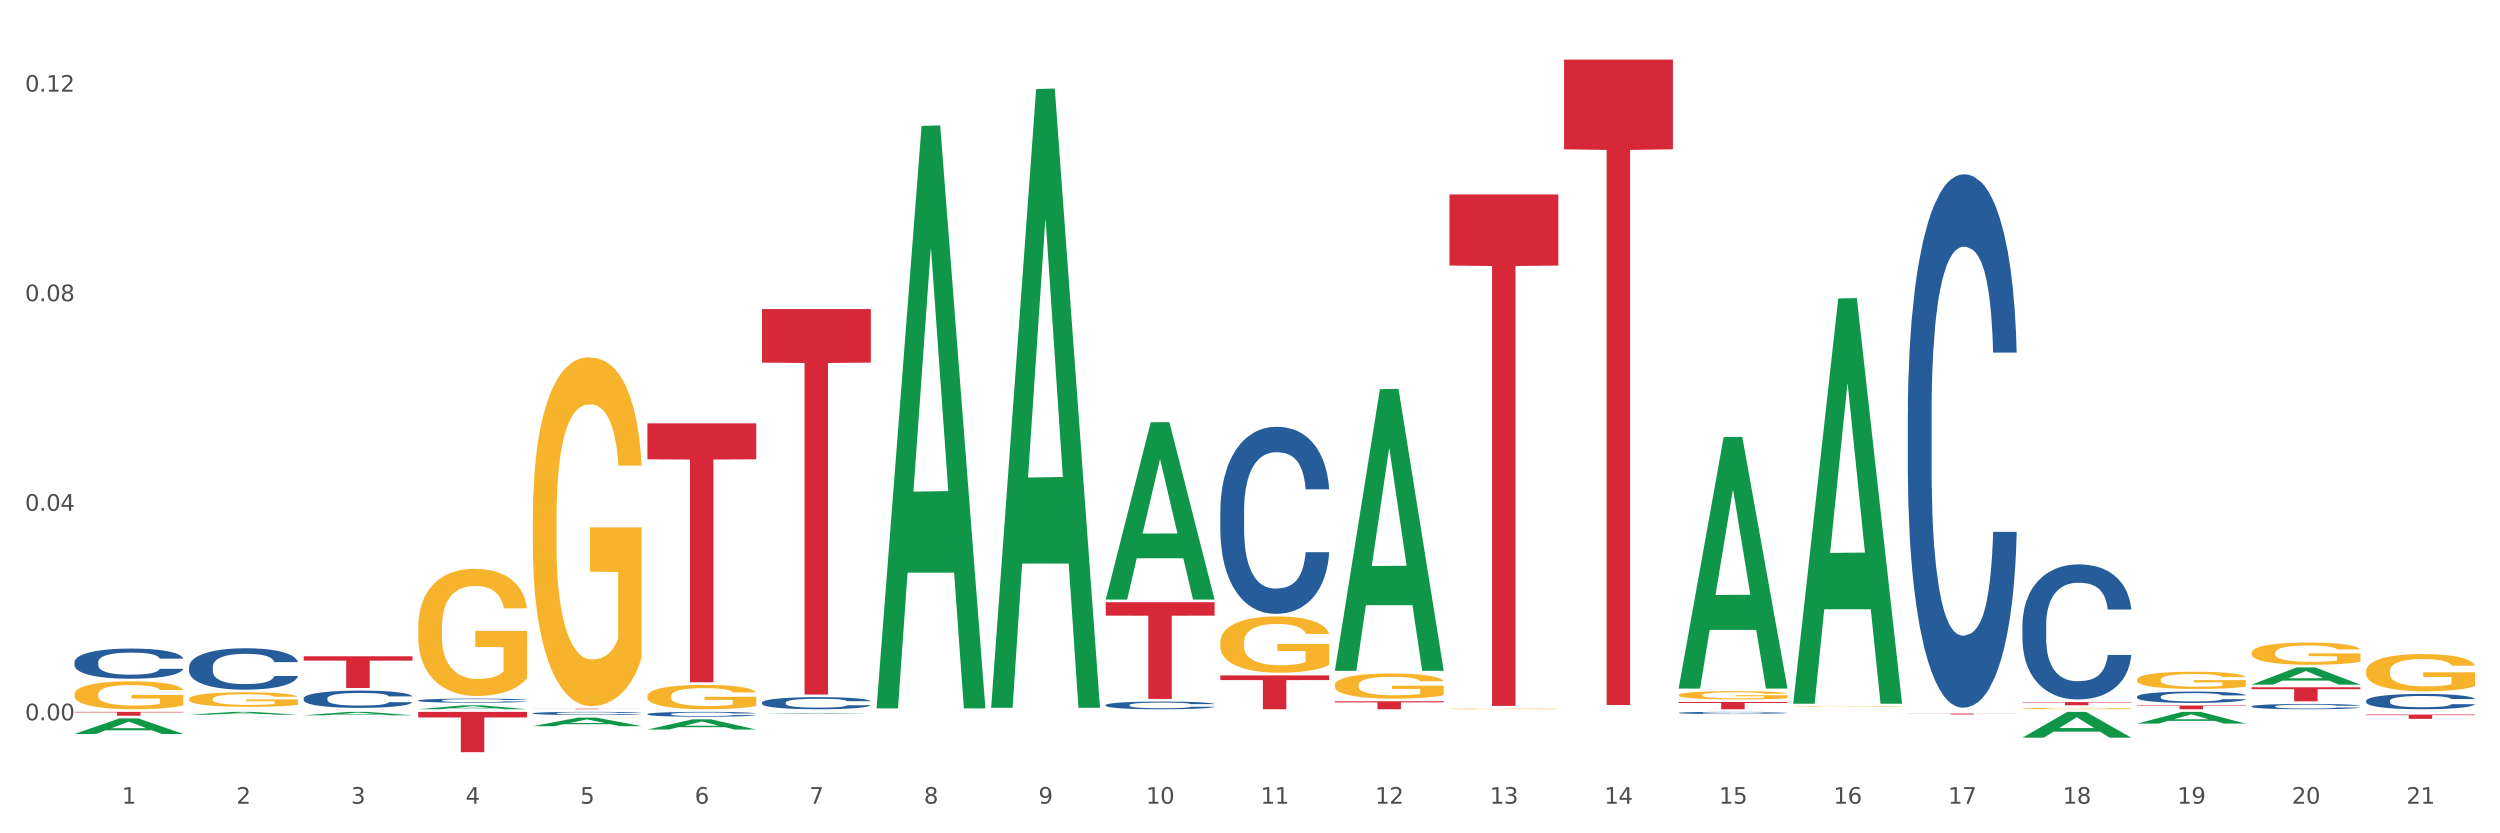 <?xml version="1.0" encoding="utf-8" standalone="no"?>
<!DOCTYPE svg PUBLIC "-//W3C//DTD SVG 1.1//EN"
  "http://www.w3.org/Graphics/SVG/1.1/DTD/svg11.dtd">
<svg xmlns:xlink="http://www.w3.org/1999/xlink" width="1080pt" height="360pt" viewBox="0 0 1080 360" xmlns="http://www.w3.org/2000/svg" version="1.1">
 <rect x="0" y="0" width="1080" height="360" fill="#333333" stroke="none"/>
 <defs>
  <style type="text/css">*{stroke-linejoin: round; stroke-linecap: butt}</style>
 </defs>
 <g id="figure_1">
  <g id="patch_1">
   <path d="M 0 360 
L 1080 360 
L 1080 0 
L 0 0 
z
" style="fill: #ffffff; stroke: #ffffff; stroke-linejoin: miter"/>
  </g>
  <g id="axes_1">
   <g id="matplotlib.axis_1">
    <g id="xtick_1">
     <g id="text_1">
      <!-- 1 -->
      <g style="fill: #4d4d4d" transform="translate(52.633 347.204) scale(0.096 -0.096)">
       <defs>
        <path id="DejaVuSans-31" d="M 794 531 
L 1825 531 
L 1825 4091 
L 703 3866 
L 703 4441 
L 1819 4666 
L 2450 4666 
L 2450 531 
L 3481 531 
L 3481 0 
L 794 0 
L 794 531 
z
" transform="scale(0.016)"/>
       </defs>
       <use xlink:href="#DejaVuSans-31"/>
      </g>
     </g>
    </g>
    <g id="xtick_2">
     <g id="text_2">
      <!-- 2 -->
      <g style="fill: #4d4d4d" transform="translate(102.133 347.204) scale(0.096 -0.096)">
       <defs>
        <path id="DejaVuSans-32" d="M 1228 531 
L 3431 531 
L 3431 0 
L 469 0 
L 469 531 
Q 828 903 1448 1529 
Q 2069 2156 2228 2338 
Q 2531 2678 2651 2914 
Q 2772 3150 2772 3378 
Q 2772 3750 2511 3984 
Q 2250 4219 1831 4219 
Q 1534 4219 1204 4116 
Q 875 4013 500 3803 
L 500 4441 
Q 881 4594 1212 4672 
Q 1544 4750 1819 4750 
Q 2544 4750 2975 4387 
Q 3406 4025 3406 3419 
Q 3406 3131 3298 2873 
Q 3191 2616 2906 2266 
Q 2828 2175 2409 1742 
Q 1991 1309 1228 531 
z
" transform="scale(0.016)"/>
       </defs>
       <use xlink:href="#DejaVuSans-32"/>
      </g>
     </g>
    </g>
    <g id="xtick_3">
     <g id="text_3">
      <!-- 3 -->
      <g style="fill: #4d4d4d" transform="translate(151.633 347.204) scale(0.096 -0.096)">
       <defs>
        <path id="DejaVuSans-33" d="M 2597 2516 
Q 3050 2419 3304 2112 
Q 3559 1806 3559 1356 
Q 3559 666 3084 287 
Q 2609 -91 1734 -91 
Q 1441 -91 1130 -33 
Q 819 25 488 141 
L 488 750 
Q 750 597 1062 519 
Q 1375 441 1716 441 
Q 2309 441 2620 675 
Q 2931 909 2931 1356 
Q 2931 1769 2642 2001 
Q 2353 2234 1838 2234 
L 1294 2234 
L 1294 2753 
L 1863 2753 
Q 2328 2753 2575 2939 
Q 2822 3125 2822 3475 
Q 2822 3834 2567 4026 
Q 2313 4219 1838 4219 
Q 1578 4219 1281 4162 
Q 984 4106 628 3988 
L 628 4550 
Q 988 4650 1302 4700 
Q 1616 4750 1894 4750 
Q 2613 4750 3031 4423 
Q 3450 4097 3450 3541 
Q 3450 3153 3228 2886 
Q 3006 2619 2597 2516 
z
" transform="scale(0.016)"/>
       </defs>
       <use xlink:href="#DejaVuSans-33"/>
      </g>
     </g>
    </g>
    <g id="xtick_4">
     <g id="text_4">
      <!-- 4 -->
      <g style="fill: #4d4d4d" transform="translate(201.133 347.204) scale(0.096 -0.096)">
       <defs>
        <path id="DejaVuSans-34" d="M 2419 4116 
L 825 1625 
L 2419 1625 
L 2419 4116 
z
M 2253 4666 
L 3047 4666 
L 3047 1625 
L 3713 1625 
L 3713 1100 
L 3047 1100 
L 3047 0 
L 2419 0 
L 2419 1100 
L 313 1100 
L 313 1709 
L 2253 4666 
z
" transform="scale(0.016)"/>
       </defs>
       <use xlink:href="#DejaVuSans-34"/>
      </g>
     </g>
    </g>
    <g id="xtick_5">
     <g id="text_5">
      <!-- 5 -->
      <g style="fill: #4d4d4d" transform="translate(250.633 347.204) scale(0.096 -0.096)">
       <defs>
        <path id="DejaVuSans-35" d="M 691 4666 
L 3169 4666 
L 3169 4134 
L 1269 4134 
L 1269 2991 
Q 1406 3038 1543 3061 
Q 1681 3084 1819 3084 
Q 2600 3084 3056 2656 
Q 3513 2228 3513 1497 
Q 3513 744 3044 326 
Q 2575 -91 1722 -91 
Q 1428 -91 1123 -41 
Q 819 9 494 109 
L 494 744 
Q 775 591 1075 516 
Q 1375 441 1709 441 
Q 2250 441 2565 725 
Q 2881 1009 2881 1497 
Q 2881 1984 2565 2268 
Q 2250 2553 1709 2553 
Q 1456 2553 1204 2497 
Q 953 2441 691 2322 
L 691 4666 
z
" transform="scale(0.016)"/>
       </defs>
       <use xlink:href="#DejaVuSans-35"/>
      </g>
     </g>
    </g>
    <g id="xtick_6">
     <g id="text_6">
      <!-- 6 -->
      <g style="fill: #4d4d4d" transform="translate(300.134 347.204) scale(0.096 -0.096)">
       <defs>
        <path id="DejaVuSans-36" d="M 2113 2584 
Q 1688 2584 1439 2293 
Q 1191 2003 1191 1497 
Q 1191 994 1439 701 
Q 1688 409 2113 409 
Q 2538 409 2786 701 
Q 3034 994 3034 1497 
Q 3034 2003 2786 2293 
Q 2538 2584 2113 2584 
z
M 3366 4563 
L 3366 3988 
Q 3128 4100 2886 4159 
Q 2644 4219 2406 4219 
Q 1781 4219 1451 3797 
Q 1122 3375 1075 2522 
Q 1259 2794 1537 2939 
Q 1816 3084 2150 3084 
Q 2853 3084 3261 2657 
Q 3669 2231 3669 1497 
Q 3669 778 3244 343 
Q 2819 -91 2113 -91 
Q 1303 -91 875 529 
Q 447 1150 447 2328 
Q 447 3434 972 4092 
Q 1497 4750 2381 4750 
Q 2619 4750 2861 4703 
Q 3103 4656 3366 4563 
z
" transform="scale(0.016)"/>
       </defs>
       <use xlink:href="#DejaVuSans-36"/>
      </g>
     </g>
    </g>
    <g id="xtick_7">
     <g id="text_7">
      <!-- 7 -->
      <g style="fill: #4d4d4d" transform="translate(349.634 347.204) scale(0.096 -0.096)">
       <defs>
        <path id="DejaVuSans-37" d="M 525 4666 
L 3525 4666 
L 3525 4397 
L 1831 0 
L 1172 0 
L 2766 4134 
L 525 4134 
L 525 4666 
z
" transform="scale(0.016)"/>
       </defs>
       <use xlink:href="#DejaVuSans-37"/>
      </g>
     </g>
    </g>
    <g id="xtick_8">
     <g id="text_8">
      <!-- 8 -->
      <g style="fill: #4d4d4d" transform="translate(399.134 347.204) scale(0.096 -0.096)">
       <defs>
        <path id="DejaVuSans-38" d="M 2034 2216 
Q 1584 2216 1326 1975 
Q 1069 1734 1069 1313 
Q 1069 891 1326 650 
Q 1584 409 2034 409 
Q 2484 409 2743 651 
Q 3003 894 3003 1313 
Q 3003 1734 2745 1975 
Q 2488 2216 2034 2216 
z
M 1403 2484 
Q 997 2584 770 2862 
Q 544 3141 544 3541 
Q 544 4100 942 4425 
Q 1341 4750 2034 4750 
Q 2731 4750 3128 4425 
Q 3525 4100 3525 3541 
Q 3525 3141 3298 2862 
Q 3072 2584 2669 2484 
Q 3125 2378 3379 2068 
Q 3634 1759 3634 1313 
Q 3634 634 3220 271 
Q 2806 -91 2034 -91 
Q 1263 -91 848 271 
Q 434 634 434 1313 
Q 434 1759 690 2068 
Q 947 2378 1403 2484 
z
M 1172 3481 
Q 1172 3119 1398 2916 
Q 1625 2713 2034 2713 
Q 2441 2713 2670 2916 
Q 2900 3119 2900 3481 
Q 2900 3844 2670 4047 
Q 2441 4250 2034 4250 
Q 1625 4250 1398 4047 
Q 1172 3844 1172 3481 
z
" transform="scale(0.016)"/>
       </defs>
       <use xlink:href="#DejaVuSans-38"/>
      </g>
     </g>
    </g>
    <g id="xtick_9">
     <g id="text_9">
      <!-- 9 -->
      <g style="fill: #4d4d4d" transform="translate(448.634 347.204) scale(0.096 -0.096)">
       <defs>
        <path id="DejaVuSans-39" d="M 703 97 
L 703 672 
Q 941 559 1184 500 
Q 1428 441 1663 441 
Q 2288 441 2617 861 
Q 2947 1281 2994 2138 
Q 2813 1869 2534 1725 
Q 2256 1581 1919 1581 
Q 1219 1581 811 2004 
Q 403 2428 403 3163 
Q 403 3881 828 4315 
Q 1253 4750 1959 4750 
Q 2769 4750 3195 4129 
Q 3622 3509 3622 2328 
Q 3622 1225 3098 567 
Q 2575 -91 1691 -91 
Q 1453 -91 1209 -44 
Q 966 3 703 97 
z
M 1959 2075 
Q 2384 2075 2632 2365 
Q 2881 2656 2881 3163 
Q 2881 3666 2632 3958 
Q 2384 4250 1959 4250 
Q 1534 4250 1286 3958 
Q 1038 3666 1038 3163 
Q 1038 2656 1286 2365 
Q 1534 2075 1959 2075 
z
" transform="scale(0.016)"/>
       </defs>
       <use xlink:href="#DejaVuSans-39"/>
      </g>
     </g>
    </g>
    <g id="xtick_10">
     <g id="text_10">
      <!-- 10 -->
      <g style="fill: #4d4d4d" transform="translate(495.079 347.204) scale(0.096 -0.096)">
       <defs>
        <path id="DejaVuSans-30" d="M 2034 4250 
Q 1547 4250 1301 3770 
Q 1056 3291 1056 2328 
Q 1056 1369 1301 889 
Q 1547 409 2034 409 
Q 2525 409 2770 889 
Q 3016 1369 3016 2328 
Q 3016 3291 2770 3770 
Q 2525 4250 2034 4250 
z
M 2034 4750 
Q 2819 4750 3233 4129 
Q 3647 3509 3647 2328 
Q 3647 1150 3233 529 
Q 2819 -91 2034 -91 
Q 1250 -91 836 529 
Q 422 1150 422 2328 
Q 422 3509 836 4129 
Q 1250 4750 2034 4750 
z
" transform="scale(0.016)"/>
       </defs>
       <use xlink:href="#DejaVuSans-31"/>
       <use xlink:href="#DejaVuSans-30" transform="translate(63.623 0)"/>
      </g>
     </g>
    </g>
    <g id="xtick_11">
     <g id="text_11">
      <!-- 11 -->
      <g style="fill: #4d4d4d" transform="translate(544.58 347.204) scale(0.096 -0.096)">
       <use xlink:href="#DejaVuSans-31"/>
       <use xlink:href="#DejaVuSans-31" transform="translate(63.623 0)"/>
      </g>
     </g>
    </g>
    <g id="xtick_12">
     <g id="text_12">
      <!-- 12 -->
      <g style="fill: #4d4d4d" transform="translate(594.08 347.204) scale(0.096 -0.096)">
       <use xlink:href="#DejaVuSans-31"/>
       <use xlink:href="#DejaVuSans-32" transform="translate(63.623 0)"/>
      </g>
     </g>
    </g>
    <g id="xtick_13">
     <g id="text_13">
      <!-- 13 -->
      <g style="fill: #4d4d4d" transform="translate(643.58 347.204) scale(0.096 -0.096)">
       <use xlink:href="#DejaVuSans-31"/>
       <use xlink:href="#DejaVuSans-33" transform="translate(63.623 0)"/>
      </g>
     </g>
    </g>
    <g id="xtick_14">
     <g id="text_14">
      <!-- 14 -->
      <g style="fill: #4d4d4d" transform="translate(693.08 347.204) scale(0.096 -0.096)">
       <use xlink:href="#DejaVuSans-31"/>
       <use xlink:href="#DejaVuSans-34" transform="translate(63.623 0)"/>
      </g>
     </g>
    </g>
    <g id="xtick_15">
     <g id="text_15">
      <!-- 15 -->
      <g style="fill: #4d4d4d" transform="translate(742.58 347.204) scale(0.096 -0.096)">
       <use xlink:href="#DejaVuSans-31"/>
       <use xlink:href="#DejaVuSans-35" transform="translate(63.623 0)"/>
      </g>
     </g>
    </g>
    <g id="xtick_16">
     <g id="text_16">
      <!-- 16 -->
      <g style="fill: #4d4d4d" transform="translate(792.08 347.204) scale(0.096 -0.096)">
       <use xlink:href="#DejaVuSans-31"/>
       <use xlink:href="#DejaVuSans-36" transform="translate(63.623 0)"/>
      </g>
     </g>
    </g>
    <g id="xtick_17">
     <g id="text_17">
      <!-- 17 -->
      <g style="fill: #4d4d4d" transform="translate(841.58 347.204) scale(0.096 -0.096)">
       <use xlink:href="#DejaVuSans-31"/>
       <use xlink:href="#DejaVuSans-37" transform="translate(63.623 0)"/>
      </g>
     </g>
    </g>
    <g id="xtick_18">
     <g id="text_18">
      <!-- 18 -->
      <g style="fill: #4d4d4d" transform="translate(891.08 347.204) scale(0.096 -0.096)">
       <use xlink:href="#DejaVuSans-31"/>
       <use xlink:href="#DejaVuSans-38" transform="translate(63.623 0)"/>
      </g>
     </g>
    </g>
    <g id="xtick_19">
     <g id="text_19">
      <!-- 19 -->
      <g style="fill: #4d4d4d" transform="translate(940.58 347.204) scale(0.096 -0.096)">
       <use xlink:href="#DejaVuSans-31"/>
       <use xlink:href="#DejaVuSans-39" transform="translate(63.623 0)"/>
      </g>
     </g>
    </g>
    <g id="xtick_20">
     <g id="text_20">
      <!-- 20 -->
      <g style="fill: #4d4d4d" transform="translate(990.08 347.204) scale(0.096 -0.096)">
       <use xlink:href="#DejaVuSans-32"/>
       <use xlink:href="#DejaVuSans-30" transform="translate(63.623 0)"/>
      </g>
     </g>
    </g>
    <g id="xtick_21">
     <g id="text_21">
      <!-- 21 -->
      <g style="fill: #4d4d4d" transform="translate(1039.58 347.204) scale(0.096 -0.096)">
       <use xlink:href="#DejaVuSans-32"/>
       <use xlink:href="#DejaVuSans-31" transform="translate(63.623 0)"/>
      </g>
     </g>
    </g>
    <g id="xtick_22"/>
    <g id="xtick_23"/>
    <g id="xtick_24"/>
    <g id="xtick_25"/>
    <g id="xtick_26"/>
    <g id="xtick_27"/>
    <g id="xtick_28"/>
    <g id="xtick_29"/>
    <g id="xtick_30"/>
    <g id="xtick_31"/>
    <g id="xtick_32"/>
    <g id="xtick_33"/>
    <g id="xtick_34"/>
    <g id="xtick_35"/>
    <g id="xtick_36"/>
    <g id="xtick_37"/>
    <g id="xtick_38"/>
    <g id="xtick_39"/>
    <g id="xtick_40"/>
    <g id="xtick_41"/>
   </g>
   <g id="matplotlib.axis_2">
    <g id="ytick_1">
     <g id="text_22">
      <!-- 0.00 -->
      <g style="fill: #4d4d4d" transform="translate(10.8 311.172) scale(0.096 -0.096)">
       <defs>
        <path id="DejaVuSans-2e" d="M 684 794 
L 1344 794 
L 1344 0 
L 684 0 
L 684 794 
z
" transform="scale(0.016)"/>
       </defs>
       <use xlink:href="#DejaVuSans-30"/>
       <use xlink:href="#DejaVuSans-2e" transform="translate(63.623 0)"/>
       <use xlink:href="#DejaVuSans-30" transform="translate(95.41 0)"/>
       <use xlink:href="#DejaVuSans-30" transform="translate(159.033 0)"/>
      </g>
     </g>
    </g>
    <g id="ytick_2">
     <g id="text_23">
      <!-- 0.04 -->
      <g style="fill: #4d4d4d" transform="translate(10.8 220.646) scale(0.096 -0.096)">
       <use xlink:href="#DejaVuSans-30"/>
       <use xlink:href="#DejaVuSans-2e" transform="translate(63.623 0)"/>
       <use xlink:href="#DejaVuSans-30" transform="translate(95.41 0)"/>
       <use xlink:href="#DejaVuSans-34" transform="translate(159.033 0)"/>
      </g>
     </g>
    </g>
    <g id="ytick_3">
     <g id="text_24">
      <!-- 0.08 -->
      <g style="fill: #4d4d4d" transform="translate(10.8 130.12) scale(0.096 -0.096)">
       <use xlink:href="#DejaVuSans-30"/>
       <use xlink:href="#DejaVuSans-2e" transform="translate(63.623 0)"/>
       <use xlink:href="#DejaVuSans-30" transform="translate(95.41 0)"/>
       <use xlink:href="#DejaVuSans-38" transform="translate(159.033 0)"/>
      </g>
     </g>
    </g>
    <g id="ytick_4">
     <g id="text_25">
      <!-- 0.12 -->
      <g style="fill: #4d4d4d" transform="translate(10.8 39.595) scale(0.096 -0.096)">
       <use xlink:href="#DejaVuSans-30"/>
       <use xlink:href="#DejaVuSans-2e" transform="translate(63.623 0)"/>
       <use xlink:href="#DejaVuSans-31" transform="translate(95.41 0)"/>
       <use xlink:href="#DejaVuSans-32" transform="translate(159.033 0)"/>
      </g>
     </g>
    </g>
    <g id="ytick_5"/>
    <g id="ytick_6"/>
    <g id="ytick_7"/>
   </g>
   <g id="PolyCollection_1">
    <path d="M 32.175 317.07 
L 32.223 317.064 
L 51.615 310.341 
L 59.663 310.335 
L 79.2 317.083 
L 69.892 317.083 
L 65.674 315.512 
L 45.652 315.512 
L 45.507 315.537 
L 41.435 317.083 
L 32.175 317.083 
L 32.175 317.07 
L 48.173 314.574 
L 63.153 314.568 
L 55.736 311.773 
L 55.639 311.761 
L 55.542 311.78 
L 48.125 314.568 
L 48.173 314.574 
L 32.175 317.07 
z
" clip-path="url(#p820929ea0c)" style="fill: #109648"/>
    <path d="M 81.675 308.752 
L 81.723 308.751 
L 101.115 307.526 
L 109.163 307.525 
L 128.7 308.754 
L 119.392 308.754 
L 115.174 308.468 
L 95.152 308.468 
L 95.007 308.473 
L 90.935 308.754 
L 81.675 308.754 
L 81.675 308.752 
L 97.673 308.297 
L 112.653 308.296 
L 105.236 307.787 
L 105.139 307.785 
L 105.042 307.788 
L 97.625 308.296 
L 97.673 308.297 
L 81.675 308.752 
z
" clip-path="url(#p820929ea0c)" style="fill: #109648"/>
    <path d="M 131.175 309.007 
L 131.223 309.005 
L 150.615 307.526 
L 158.663 307.525 
L 178.2 309.01 
L 168.892 309.01 
L 164.674 308.664 
L 144.652 308.664 
L 144.507 308.669 
L 140.435 309.01 
L 131.175 309.01 
L 131.175 309.007 
L 147.173 308.458 
L 162.153 308.456 
L 154.736 307.841 
L 154.639 307.839 
L 154.542 307.843 
L 147.125 308.456 
L 147.173 308.458 
L 131.175 309.007 
z
" clip-path="url(#p820929ea0c)" style="fill: #109648"/>
    <path d="M 180.675 306.395 
L 180.723 306.393 
L 200.115 304.701 
L 208.163 304.699 
L 227.7 306.398 
L 218.392 306.398 
L 214.174 306.002 
L 194.152 306.002 
L 194.007 306.009 
L 189.935 306.398 
L 180.675 306.398 
L 180.675 306.395 
L 196.673 305.766 
L 211.653 305.765 
L 204.236 305.061 
L 204.139 305.058 
L 204.042 305.063 
L 196.625 305.765 
L 196.673 305.766 
L 180.675 306.395 
z
" clip-path="url(#p820929ea0c)" style="fill: #109648"/>
    <path d="M 230.175 313.704 
L 230.223 313.7 
L 249.615 310.016 
L 257.663 310.012 
L 277.2 313.711 
L 267.892 313.711 
L 263.674 312.849 
L 243.652 312.849 
L 243.507 312.863 
L 239.435 313.711 
L 230.175 313.711 
L 230.175 313.704 
L 246.173 312.335 
L 261.153 312.332 
L 253.736 310.801 
L 253.639 310.794 
L 253.542 310.804 
L 246.125 312.332 
L 246.173 312.335 
L 230.175 313.704 
z
" clip-path="url(#p820929ea0c)" style="fill: #109648"/>
    <path d="M 279.675 315.165 
L 279.723 315.161 
L 299.115 310.762 
L 307.163 310.758 
L 326.7 315.173 
L 317.392 315.173 
L 313.174 314.145 
L 293.152 314.145 
L 293.007 314.162 
L 288.935 315.173 
L 279.675 315.173 
L 279.675 315.165 
L 295.673 313.531 
L 310.653 313.527 
L 303.236 311.699 
L 303.139 311.691 
L 303.042 311.703 
L 295.625 313.527 
L 295.673 313.531 
L 279.675 315.165 
z
" clip-path="url(#p820929ea0c)" style="fill: #109648"/>
    <path d="M 527.175 291.759 
L 574.2 291.759 
L 574.2 293.793 
L 555.702 293.807 
L 555.702 306.398 
L 545.562 306.398 
L 545.562 293.807 
L 527.175 293.793 
L 527.175 291.773 
L 527.175 291.759 
z
" clip-path="url(#p820929ea0c)" style="fill: #d62839"/>
    <path d="M 477.675 260.149 
L 524.7 260.149 
L 524.7 265.958 
L 506.202 265.997 
L 506.202 301.951 
L 496.062 301.951 
L 496.062 265.997 
L 477.675 265.958 
L 477.675 260.188 
L 477.675 260.149 
z
" clip-path="url(#p820929ea0c)" style="fill: #d62839"/>
    <path d="M 626.175 84.02 
L 673.2 84.02 
L 673.2 114.722 
L 654.702 114.929 
L 654.702 304.951 
L 644.562 304.951 
L 644.562 114.929 
L 626.175 114.722 
L 626.175 84.227 
L 626.175 84.02 
z
" clip-path="url(#p820929ea0c)" style="fill: #d62839"/>
    <path d="M 576.675 302.942 
L 623.7 302.942 
L 623.7 303.422 
L 605.202 303.426 
L 605.202 306.398 
L 595.062 306.398 
L 595.062 303.426 
L 576.675 303.422 
L 576.675 302.945 
L 576.675 302.942 
z
" clip-path="url(#p820929ea0c)" style="fill: #d62839"/>
    <path d="M 675.675 25.759 
L 722.7 25.759 
L 722.7 64.504 
L 704.202 64.765 
L 704.202 304.56 
L 694.062 304.56 
L 694.062 64.765 
L 675.675 64.504 
L 675.675 26.021 
L 675.675 25.759 
z
" clip-path="url(#p820929ea0c)" style="fill: #d62839"/>
    <path d="M 725.175 303.273 
L 772.2 303.273 
L 772.2 303.707 
L 753.702 303.71 
L 753.702 306.398 
L 743.562 306.398 
L 743.562 303.71 
L 725.175 303.707 
L 725.175 303.276 
L 725.175 303.273 
z
" clip-path="url(#p820929ea0c)" style="fill: #d62839"/>
    <path d="M 279.675 182.867 
L 326.7 182.867 
L 326.7 198.415 
L 308.202 198.52 
L 308.202 294.752 
L 298.062 294.752 
L 298.062 198.52 
L 279.675 198.415 
L 279.675 182.972 
L 279.675 182.867 
z
" clip-path="url(#p820929ea0c)" style="fill: #d62839"/>
    <path d="M 329.175 133.509 
L 376.2 133.509 
L 376.2 156.651 
L 357.702 156.808 
L 357.702 300.043 
L 347.562 300.043 
L 347.562 156.808 
L 329.175 156.651 
L 329.175 133.665 
L 329.175 133.509 
z
" clip-path="url(#p820929ea0c)" style="fill: #d62839"/>
    <path d="M 230.175 306.17 
L 277.2 306.17 
L 277.2 306.202 
L 258.702 306.202 
L 258.702 306.398 
L 248.562 306.398 
L 248.562 306.202 
L 230.175 306.202 
L 230.175 306.171 
L 230.175 306.17 
z
" clip-path="url(#p820929ea0c)" style="fill: #d62839"/>
    <path d="M 180.675 307.525 
L 227.7 307.525 
L 227.7 309.946 
L 209.202 309.963 
L 209.202 324.95 
L 199.062 324.95 
L 199.062 309.963 
L 180.675 309.946 
L 180.675 307.541 
L 180.675 307.525 
z
" clip-path="url(#p820929ea0c)" style="fill: #d62839"/>
    <path d="M 131.175 283.495 
L 178.2 283.495 
L 178.2 285.402 
L 159.702 285.415 
L 159.702 297.216 
L 149.562 297.216 
L 149.562 285.415 
L 131.175 285.402 
L 131.175 283.508 
L 131.175 283.495 
z
" clip-path="url(#p820929ea0c)" style="fill: #d62839"/>
    <path d="M 32.175 307.525 
L 79.2 307.525 
L 79.2 307.759 
L 60.702 307.76 
L 60.702 309.208 
L 50.562 309.208 
L 50.562 307.76 
L 32.175 307.759 
L 32.175 307.526 
L 32.175 307.525 
z
" clip-path="url(#p820929ea0c)" style="fill: #d62839"/>
    <path d="M 329.175 303.519 
L 329.231 303.514 
L 329.231 303.38 
L 329.397 303.199 
L 330.009 302.865 
L 330.787 302.612 
L 332.121 302.316 
L 332.844 302.192 
L 333.789 302.053 
L 335.734 301.829 
L 337.957 301.638 
L 339.514 301.533 
L 340.681 301.466 
L 343.294 301.347 
L 344.794 301.294 
L 346.351 301.251 
L 347.685 301.222 
L 349.908 301.189 
L 351.687 301.175 
L 353.744 301.17 
L 355.467 301.175 
L 357.746 301.194 
L 361.081 301.251 
L 362.359 301.284 
L 364.082 301.342 
L 365.861 301.418 
L 367.306 301.495 
L 368.974 301.604 
L 370.697 301.748 
L 372.365 301.929 
L 373.532 302.096 
L 374.477 302.273 
L 375.311 302.488 
L 375.922 302.722 
L 376.2 302.917 
L 366.028 302.917 
L 365.75 302.741 
L 365.194 302.55 
L 364.638 302.421 
L 364.027 302.316 
L 363.082 302.196 
L 362.248 302.12 
L 360.859 302.029 
L 359.58 301.972 
L 358.524 301.939 
L 357.245 301.91 
L 354.522 301.881 
L 352.576 301.881 
L 351.353 301.891 
L 349.853 301.915 
L 348.574 301.948 
L 347.073 302.005 
L 345.906 302.067 
L 344.739 302.149 
L 344.072 302.206 
L 343.071 302.311 
L 342.404 302.397 
L 341.515 302.545 
L 341.015 302.65 
L 340.125 302.922 
L 339.736 303.123 
L 339.569 303.261 
L 339.458 303.414 
L 339.458 304.159 
L 339.792 304.493 
L 340.07 304.636 
L 340.514 304.798 
L 341.348 305.008 
L 342.571 305.214 
L 343.849 305.362 
L 344.906 305.452 
L 345.906 305.519 
L 346.907 305.572 
L 348.13 305.62 
L 349.13 305.648 
L 350.631 305.677 
L 352.41 305.691 
L 353.799 305.691 
L 356.634 305.667 
L 357.913 305.643 
L 359.135 305.61 
L 360.469 305.557 
L 361.526 305.5 
L 362.137 305.457 
L 363.137 305.367 
L 363.916 305.271 
L 364.583 305.161 
L 365.027 305.066 
L 365.528 304.923 
L 365.917 304.76 
L 366.028 304.674 
L 376.2 304.674 
L 375.978 304.846 
L 375.589 305.013 
L 374.81 305.238 
L 374.199 305.367 
L 373.254 305.524 
L 372.253 305.658 
L 370.864 305.806 
L 369.585 305.916 
L 368.251 306.011 
L 366.806 306.097 
L 364.194 306.216 
L 363.249 306.25 
L 361.248 306.307 
L 359.691 306.34 
L 357.412 306.374 
L 355.078 306.393 
L 352.632 306.398 
L 350.464 306.388 
L 348.074 306.36 
L 346.573 306.331 
L 344.906 306.288 
L 342.96 306.221 
L 341.126 306.14 
L 339.403 306.044 
L 337.791 305.935 
L 336.29 305.811 
L 334.344 305.605 
L 332.899 305.405 
L 331.843 305.219 
L 331.12 305.061 
L 330.398 304.86 
L 330.009 304.722 
L 329.397 304.388 
L 329.175 304.077 
L 329.175 303.519 
z
" clip-path="url(#p820929ea0c)" style="fill: #255c99"/>
    <path d="M 279.675 308.471 
L 279.731 308.469 
L 279.731 308.415 
L 279.897 308.342 
L 280.509 308.208 
L 281.287 308.106 
L 282.621 307.986 
L 283.344 307.936 
L 284.289 307.881 
L 286.234 307.79 
L 288.457 307.713 
L 290.014 307.671 
L 291.181 307.644 
L 293.794 307.596 
L 295.294 307.575 
L 296.851 307.558 
L 298.185 307.546 
L 300.408 307.533 
L 302.187 307.527 
L 304.244 307.525 
L 305.967 307.527 
L 308.246 307.534 
L 311.581 307.558 
L 312.859 307.571 
L 314.582 307.594 
L 316.361 307.625 
L 317.806 307.656 
L 319.474 307.7 
L 321.197 307.758 
L 322.865 307.831 
L 324.032 307.898 
L 324.977 307.969 
L 325.811 308.056 
L 326.422 308.15 
L 326.7 308.229 
L 316.528 308.229 
L 316.25 308.158 
L 315.694 308.081 
L 315.138 308.029 
L 314.527 307.986 
L 313.582 307.938 
L 312.748 307.908 
L 311.359 307.871 
L 310.08 307.848 
L 309.024 307.834 
L 307.745 307.823 
L 305.022 307.811 
L 303.076 307.811 
L 301.853 307.815 
L 300.353 307.825 
L 299.074 307.838 
L 297.573 307.861 
L 296.406 307.886 
L 295.239 307.919 
L 294.572 307.942 
L 293.571 307.984 
L 292.904 308.019 
L 292.015 308.079 
L 291.515 308.121 
L 290.625 308.231 
L 290.236 308.311 
L 290.069 308.367 
L 289.958 308.429 
L 289.958 308.729 
L 290.292 308.863 
L 290.57 308.921 
L 291.014 308.987 
L 291.848 309.071 
L 293.071 309.154 
L 294.349 309.213 
L 295.406 309.25 
L 296.406 309.277 
L 297.407 309.298 
L 298.63 309.317 
L 299.63 309.329 
L 301.131 309.34 
L 302.91 309.346 
L 304.299 309.346 
L 307.134 309.337 
L 308.413 309.327 
L 309.635 309.313 
L 310.969 309.292 
L 312.026 309.269 
L 312.637 309.252 
L 313.637 309.215 
L 314.416 309.177 
L 315.083 309.133 
L 315.527 309.094 
L 316.028 309.037 
L 316.417 308.971 
L 316.528 308.937 
L 326.7 308.937 
L 326.478 309.006 
L 326.089 309.073 
L 325.31 309.163 
L 324.699 309.215 
L 323.754 309.279 
L 322.753 309.333 
L 321.364 309.392 
L 320.085 309.437 
L 318.751 309.475 
L 317.306 309.51 
L 314.694 309.558 
L 313.749 309.571 
L 311.748 309.594 
L 310.191 309.608 
L 307.912 309.621 
L 305.578 309.629 
L 303.132 309.631 
L 300.964 309.627 
L 298.574 309.615 
L 297.073 309.604 
L 295.406 309.587 
L 293.46 309.56 
L 291.626 309.527 
L 289.903 309.489 
L 288.291 309.444 
L 286.79 309.394 
L 284.844 309.312 
L 283.399 309.231 
L 282.343 309.156 
L 281.62 309.092 
L 280.898 309.012 
L 280.509 308.956 
L 279.897 308.821 
L 279.675 308.696 
L 279.675 308.471 
z
" clip-path="url(#p820929ea0c)" style="fill: #255c99"/>
    <path d="M 527.175 220.684 
L 527.231 220.61 
L 527.231 218.544 
L 527.397 215.74 
L 528.009 210.575 
L 528.787 206.665 
L 530.121 202.09 
L 530.844 200.172 
L 531.789 198.032 
L 533.734 194.564 
L 535.957 191.613 
L 537.514 189.989 
L 538.681 188.956 
L 541.294 187.112 
L 542.794 186.3 
L 544.351 185.636 
L 545.685 185.193 
L 547.908 184.677 
L 549.687 184.456 
L 551.744 184.382 
L 553.467 184.456 
L 555.746 184.751 
L 559.081 185.636 
L 560.359 186.153 
L 562.082 187.038 
L 563.861 188.219 
L 565.306 189.399 
L 566.974 191.096 
L 568.697 193.31 
L 570.365 196.114 
L 571.532 198.696 
L 572.477 201.426 
L 573.311 204.746 
L 573.922 208.362 
L 574.2 211.387 
L 564.028 211.387 
L 563.75 208.657 
L 563.194 205.705 
L 562.638 203.713 
L 562.027 202.09 
L 561.082 200.245 
L 560.248 199.065 
L 558.859 197.663 
L 557.58 196.778 
L 556.524 196.261 
L 555.245 195.818 
L 552.522 195.376 
L 550.576 195.376 
L 549.353 195.523 
L 547.853 195.892 
L 546.574 196.409 
L 545.073 197.294 
L 543.906 198.253 
L 542.739 199.508 
L 542.072 200.393 
L 541.071 202.016 
L 540.404 203.344 
L 539.515 205.632 
L 539.015 207.255 
L 538.125 211.461 
L 537.736 214.56 
L 537.569 216.699 
L 537.458 219.06 
L 537.458 230.571 
L 537.792 235.736 
L 538.07 237.949 
L 538.514 240.458 
L 539.348 243.704 
L 540.571 246.877 
L 541.849 249.165 
L 542.906 250.566 
L 543.906 251.599 
L 544.907 252.411 
L 546.13 253.149 
L 547.13 253.592 
L 548.631 254.034 
L 550.41 254.256 
L 551.799 254.256 
L 554.634 253.887 
L 555.913 253.518 
L 557.135 253.001 
L 558.469 252.19 
L 559.526 251.304 
L 560.137 250.64 
L 561.138 249.238 
L 561.916 247.763 
L 562.583 246.066 
L 563.027 244.59 
L 563.528 242.376 
L 563.917 239.868 
L 564.028 238.54 
L 574.2 238.54 
L 573.978 241.196 
L 573.589 243.778 
L 572.81 247.246 
L 572.199 249.238 
L 571.254 251.673 
L 570.253 253.739 
L 568.864 256.026 
L 567.585 257.724 
L 566.251 259.199 
L 564.806 260.527 
L 562.194 262.372 
L 561.249 262.888 
L 559.248 263.774 
L 557.691 264.29 
L 555.412 264.807 
L 553.078 265.102 
L 550.632 265.176 
L 548.464 265.028 
L 546.074 264.585 
L 544.573 264.143 
L 542.906 263.479 
L 540.96 262.446 
L 539.126 261.191 
L 537.403 259.716 
L 535.791 258.019 
L 534.29 256.1 
L 532.344 252.928 
L 530.899 249.829 
L 529.843 246.951 
L 529.12 244.516 
L 528.398 241.417 
L 528.009 239.277 
L 527.397 234.112 
L 527.175 229.317 
L 527.175 220.684 
z
" clip-path="url(#p820929ea0c)" style="fill: #255c99"/>
    <path d="M 230.175 308.136 
L 230.231 308.135 
L 230.231 308.1 
L 230.397 308.053 
L 231.009 307.966 
L 231.787 307.9 
L 233.121 307.823 
L 233.844 307.791 
L 234.789 307.755 
L 236.734 307.696 
L 238.957 307.647 
L 240.514 307.619 
L 241.681 307.602 
L 244.294 307.571 
L 245.794 307.557 
L 247.351 307.546 
L 248.685 307.538 
L 250.908 307.53 
L 252.687 307.526 
L 254.744 307.525 
L 256.467 307.526 
L 258.746 307.531 
L 262.081 307.546 
L 263.359 307.555 
L 265.082 307.57 
L 266.861 307.589 
L 268.306 307.609 
L 269.974 307.638 
L 271.697 307.675 
L 273.365 307.722 
L 274.532 307.766 
L 275.477 307.812 
L 276.311 307.868 
L 276.922 307.929 
L 277.2 307.98 
L 267.028 307.98 
L 266.75 307.934 
L 266.194 307.884 
L 265.638 307.85 
L 265.027 307.823 
L 264.082 307.792 
L 263.248 307.772 
L 261.859 307.748 
L 260.58 307.734 
L 259.524 307.725 
L 258.245 307.717 
L 255.522 307.71 
L 253.576 307.71 
L 252.353 307.712 
L 250.853 307.719 
L 249.574 307.727 
L 248.073 307.742 
L 246.906 307.758 
L 245.739 307.78 
L 245.072 307.794 
L 244.071 307.822 
L 243.404 307.844 
L 242.515 307.883 
L 242.015 307.91 
L 241.125 307.981 
L 240.736 308.033 
L 240.569 308.069 
L 240.458 308.109 
L 240.458 308.303 
L 240.792 308.389 
L 241.07 308.427 
L 241.514 308.469 
L 242.348 308.524 
L 243.571 308.577 
L 244.849 308.616 
L 245.906 308.639 
L 246.906 308.657 
L 247.907 308.67 
L 249.13 308.683 
L 250.13 308.69 
L 251.631 308.698 
L 253.41 308.701 
L 254.799 308.701 
L 257.634 308.695 
L 258.913 308.689 
L 260.135 308.68 
L 261.469 308.667 
L 262.526 308.652 
L 263.137 308.64 
L 264.137 308.617 
L 264.916 308.592 
L 265.583 308.563 
L 266.027 308.539 
L 266.528 308.501 
L 266.917 308.459 
L 267.028 308.437 
L 277.2 308.437 
L 276.978 308.481 
L 276.589 308.525 
L 275.81 308.583 
L 275.199 308.617 
L 274.254 308.658 
L 273.253 308.693 
L 271.864 308.731 
L 270.585 308.76 
L 269.251 308.785 
L 267.806 308.807 
L 265.194 308.838 
L 264.249 308.847 
L 262.248 308.862 
L 260.691 308.87 
L 258.412 308.879 
L 256.078 308.884 
L 253.632 308.885 
L 251.464 308.883 
L 249.074 308.875 
L 247.573 308.868 
L 245.906 308.857 
L 243.96 308.839 
L 242.126 308.818 
L 240.403 308.793 
L 238.791 308.765 
L 237.29 308.732 
L 235.344 308.679 
L 233.899 308.627 
L 232.843 308.578 
L 232.12 308.537 
L 231.398 308.485 
L 231.009 308.449 
L 230.397 308.362 
L 230.175 308.281 
L 230.175 308.136 
z
" clip-path="url(#p820929ea0c)" style="fill: #255c99"/>
    <path d="M 824.175 178.831 
L 824.231 178.621 
L 824.231 172.728 
L 824.397 164.73 
L 825.009 149.998 
L 825.787 138.844 
L 827.121 125.795 
L 827.844 120.324 
L 828.789 114.22 
L 830.734 104.329 
L 832.957 95.91 
L 834.514 91.28 
L 835.681 88.334 
L 838.294 83.072 
L 839.794 80.757 
L 841.351 78.863 
L 842.685 77.6 
L 844.908 76.127 
L 846.687 75.496 
L 848.744 75.285 
L 850.467 75.496 
L 852.746 76.338 
L 856.081 78.863 
L 857.359 80.336 
L 859.082 82.862 
L 860.861 86.229 
L 862.306 89.596 
L 863.974 94.437 
L 865.697 100.751 
L 867.365 108.748 
L 868.532 116.114 
L 869.477 123.901 
L 870.311 133.372 
L 870.922 143.684 
L 871.2 152.313 
L 861.028 152.313 
L 860.75 144.526 
L 860.194 136.108 
L 859.638 130.426 
L 859.027 125.795 
L 858.082 120.534 
L 857.248 117.167 
L 855.859 113.168 
L 854.58 110.642 
L 853.524 109.169 
L 852.245 107.906 
L 849.522 106.644 
L 847.576 106.644 
L 846.353 107.065 
L 844.853 108.117 
L 843.574 109.59 
L 842.073 112.116 
L 840.906 114.852 
L 839.739 118.429 
L 839.072 120.955 
L 838.071 125.585 
L 837.404 129.373 
L 836.515 135.898 
L 836.015 140.528 
L 835.125 152.524 
L 834.736 161.363 
L 834.569 167.466 
L 834.458 174.201 
L 834.458 207.033 
L 834.792 221.765 
L 835.07 228.079 
L 835.514 235.234 
L 836.348 244.494 
L 837.571 253.544 
L 838.849 260.068 
L 839.906 264.067 
L 840.906 267.014 
L 841.907 269.329 
L 843.13 271.433 
L 844.13 272.696 
L 845.631 273.959 
L 847.41 274.59 
L 848.799 274.59 
L 851.634 273.538 
L 852.913 272.486 
L 854.135 271.012 
L 855.469 268.697 
L 856.526 266.172 
L 857.137 264.278 
L 858.138 260.279 
L 858.916 256.07 
L 859.583 251.229 
L 860.027 247.02 
L 860.528 240.706 
L 860.917 233.551 
L 861.028 229.762 
L 871.2 229.762 
L 870.978 237.339 
L 870.589 244.705 
L 869.81 254.597 
L 869.199 260.279 
L 868.254 267.224 
L 867.253 273.117 
L 865.864 279.641 
L 864.585 284.482 
L 863.251 288.691 
L 861.806 292.479 
L 859.194 297.741 
L 858.249 299.214 
L 856.248 301.739 
L 854.691 303.213 
L 852.412 304.686 
L 850.078 305.528 
L 847.632 305.738 
L 845.464 305.317 
L 843.074 304.054 
L 841.573 302.792 
L 839.906 300.898 
L 837.96 297.951 
L 836.126 294.373 
L 834.403 290.164 
L 832.791 285.324 
L 831.29 279.852 
L 829.344 270.802 
L 827.899 261.963 
L 826.843 253.755 
L 826.12 246.81 
L 825.398 237.97 
L 825.009 231.867 
L 824.397 217.135 
L 824.175 203.455 
L 824.175 178.831 
z
" clip-path="url(#p820929ea0c)" style="fill: #255c99"/>
    <path d="M 725.175 307.953 
L 725.231 307.952 
L 725.231 307.928 
L 725.397 307.895 
L 726.009 307.834 
L 726.787 307.788 
L 728.121 307.734 
L 728.844 307.711 
L 729.789 307.686 
L 731.734 307.645 
L 733.957 307.61 
L 735.514 307.591 
L 736.681 307.579 
L 739.294 307.557 
L 740.794 307.547 
L 742.351 307.54 
L 743.685 307.534 
L 745.908 307.528 
L 747.687 307.526 
L 749.744 307.525 
L 751.467 307.526 
L 753.746 307.529 
L 757.081 307.54 
L 758.359 307.546 
L 760.082 307.556 
L 761.861 307.57 
L 763.306 307.584 
L 764.974 307.604 
L 766.697 307.63 
L 768.365 307.663 
L 769.532 307.694 
L 770.477 307.726 
L 771.311 307.765 
L 771.922 307.808 
L 772.2 307.843 
L 762.028 307.843 
L 761.75 307.811 
L 761.194 307.776 
L 760.638 307.753 
L 760.027 307.734 
L 759.082 307.712 
L 758.248 307.698 
L 756.859 307.681 
L 755.58 307.671 
L 754.524 307.665 
L 753.245 307.66 
L 750.522 307.654 
L 748.576 307.654 
L 747.353 307.656 
L 745.853 307.661 
L 744.574 307.667 
L 743.073 307.677 
L 741.906 307.688 
L 740.739 307.703 
L 740.072 307.714 
L 739.071 307.733 
L 738.404 307.748 
L 737.515 307.775 
L 737.015 307.794 
L 736.125 307.844 
L 735.736 307.881 
L 735.569 307.906 
L 735.458 307.934 
L 735.458 308.069 
L 735.792 308.13 
L 736.07 308.156 
L 736.514 308.186 
L 737.348 308.224 
L 738.571 308.262 
L 739.849 308.289 
L 740.906 308.305 
L 741.906 308.317 
L 742.907 308.327 
L 744.13 308.336 
L 745.13 308.341 
L 746.631 308.346 
L 748.41 308.349 
L 749.799 308.349 
L 752.634 308.344 
L 753.913 308.34 
L 755.135 308.334 
L 756.469 308.324 
L 757.526 308.314 
L 758.137 308.306 
L 759.138 308.289 
L 759.916 308.272 
L 760.583 308.252 
L 761.027 308.235 
L 761.528 308.209 
L 761.917 308.179 
L 762.028 308.163 
L 772.2 308.163 
L 771.978 308.195 
L 771.589 308.225 
L 770.81 308.266 
L 770.199 308.289 
L 769.254 308.318 
L 768.253 308.343 
L 766.864 308.37 
L 765.585 308.39 
L 764.251 308.407 
L 762.806 308.423 
L 760.194 308.444 
L 759.249 308.45 
L 757.248 308.461 
L 755.691 308.467 
L 753.412 308.473 
L 751.078 308.476 
L 748.632 308.477 
L 746.464 308.476 
L 744.074 308.47 
L 742.573 308.465 
L 740.906 308.457 
L 738.96 308.445 
L 737.126 308.43 
L 735.403 308.413 
L 733.791 308.393 
L 732.29 308.37 
L 730.344 308.333 
L 728.899 308.296 
L 727.843 308.263 
L 727.12 308.234 
L 726.398 308.197 
L 726.009 308.172 
L 725.397 308.111 
L 725.175 308.055 
L 725.175 307.953 
z
" clip-path="url(#p820929ea0c)" style="fill: #255c99"/>
    <path d="M 923.175 300.965 
L 923.231 300.961 
L 923.231 300.835 
L 923.397 300.665 
L 924.009 300.352 
L 924.787 300.115 
L 926.121 299.837 
L 926.844 299.721 
L 927.789 299.591 
L 929.734 299.38 
L 931.957 299.201 
L 933.514 299.103 
L 934.681 299.04 
L 937.294 298.928 
L 938.794 298.879 
L 940.351 298.838 
L 941.685 298.812 
L 943.908 298.78 
L 945.687 298.767 
L 947.744 298.762 
L 949.467 298.767 
L 951.746 298.785 
L 955.081 298.838 
L 956.359 298.87 
L 958.082 298.924 
L 959.861 298.995 
L 961.306 299.067 
L 962.974 299.17 
L 964.697 299.304 
L 966.365 299.474 
L 967.532 299.631 
L 968.477 299.797 
L 969.311 299.998 
L 969.922 300.218 
L 970.2 300.401 
L 960.028 300.401 
L 959.75 300.235 
L 959.194 300.056 
L 958.638 299.935 
L 958.027 299.837 
L 957.082 299.725 
L 956.248 299.653 
L 954.859 299.568 
L 953.58 299.515 
L 952.524 299.483 
L 951.245 299.456 
L 948.522 299.43 
L 946.576 299.43 
L 945.353 299.438 
L 943.853 299.461 
L 942.574 299.492 
L 941.073 299.546 
L 939.906 299.604 
L 938.739 299.68 
L 938.072 299.734 
L 937.071 299.832 
L 936.404 299.913 
L 935.515 300.052 
L 935.015 300.15 
L 934.125 300.406 
L 933.736 300.594 
L 933.569 300.723 
L 933.458 300.867 
L 933.458 301.565 
L 933.792 301.879 
L 934.07 302.013 
L 934.514 302.165 
L 935.348 302.362 
L 936.571 302.555 
L 937.849 302.694 
L 938.906 302.779 
L 939.906 302.841 
L 940.907 302.891 
L 942.13 302.935 
L 943.13 302.962 
L 944.631 302.989 
L 946.41 303.002 
L 947.799 303.002 
L 950.634 302.98 
L 951.913 302.958 
L 953.135 302.926 
L 954.469 302.877 
L 955.526 302.823 
L 956.137 302.783 
L 957.138 302.698 
L 957.916 302.608 
L 958.583 302.505 
L 959.027 302.416 
L 959.528 302.282 
L 959.917 302.129 
L 960.028 302.049 
L 970.2 302.049 
L 969.978 302.21 
L 969.589 302.367 
L 968.81 302.577 
L 968.199 302.698 
L 967.254 302.846 
L 966.253 302.971 
L 964.864 303.11 
L 963.585 303.213 
L 962.251 303.302 
L 960.806 303.383 
L 958.194 303.495 
L 957.249 303.526 
L 955.248 303.58 
L 953.691 303.611 
L 951.412 303.643 
L 949.078 303.661 
L 946.632 303.665 
L 944.464 303.656 
L 942.074 303.629 
L 940.573 303.602 
L 938.906 303.562 
L 936.96 303.499 
L 935.126 303.423 
L 933.403 303.334 
L 931.791 303.231 
L 930.29 303.114 
L 928.344 302.922 
L 926.899 302.734 
L 925.843 302.559 
L 925.12 302.411 
L 924.398 302.223 
L 924.009 302.094 
L 923.397 301.78 
L 923.175 301.489 
L 923.175 300.965 
z
" clip-path="url(#p820929ea0c)" style="fill: #255c99"/>
    <path d="M 477.675 304.569 
L 477.731 304.566 
L 477.731 304.482 
L 477.897 304.366 
L 478.509 304.154 
L 479.287 303.993 
L 480.621 303.805 
L 481.344 303.727 
L 482.289 303.639 
L 484.234 303.496 
L 486.457 303.375 
L 488.014 303.308 
L 489.181 303.266 
L 491.794 303.19 
L 493.294 303.157 
L 494.851 303.129 
L 496.185 303.111 
L 498.408 303.09 
L 500.187 303.081 
L 502.244 303.078 
L 503.967 303.081 
L 506.246 303.093 
L 509.581 303.129 
L 510.859 303.15 
L 512.582 303.187 
L 514.361 303.235 
L 515.806 303.284 
L 517.474 303.354 
L 519.197 303.445 
L 520.865 303.56 
L 522.032 303.666 
L 522.977 303.778 
L 523.811 303.915 
L 524.422 304.063 
L 524.7 304.187 
L 514.528 304.187 
L 514.25 304.075 
L 513.694 303.954 
L 513.138 303.872 
L 512.527 303.805 
L 511.582 303.73 
L 510.748 303.681 
L 509.359 303.623 
L 508.08 303.587 
L 507.024 303.566 
L 505.745 303.548 
L 503.022 303.529 
L 501.076 303.529 
L 499.853 303.536 
L 498.353 303.551 
L 497.074 303.572 
L 495.573 303.608 
L 494.406 303.648 
L 493.239 303.699 
L 492.572 303.736 
L 491.571 303.802 
L 490.904 303.857 
L 490.015 303.951 
L 489.515 304.018 
L 488.625 304.19 
L 488.236 304.318 
L 488.069 304.406 
L 487.958 304.503 
L 487.958 304.976 
L 488.292 305.188 
L 488.57 305.279 
L 489.014 305.382 
L 489.848 305.515 
L 491.071 305.646 
L 492.349 305.74 
L 493.406 305.797 
L 494.406 305.84 
L 495.407 305.873 
L 496.63 305.904 
L 497.63 305.922 
L 499.131 305.94 
L 500.91 305.949 
L 502.299 305.949 
L 505.134 305.934 
L 506.413 305.919 
L 507.635 305.897 
L 508.969 305.864 
L 510.026 305.828 
L 510.637 305.8 
L 511.637 305.743 
L 512.416 305.682 
L 513.083 305.612 
L 513.527 305.552 
L 514.028 305.461 
L 514.417 305.358 
L 514.528 305.303 
L 524.7 305.303 
L 524.478 305.412 
L 524.089 305.518 
L 523.31 305.661 
L 522.699 305.743 
L 521.754 305.843 
L 520.753 305.928 
L 519.364 306.022 
L 518.085 306.092 
L 516.751 306.152 
L 515.306 306.207 
L 512.694 306.283 
L 511.749 306.304 
L 509.748 306.34 
L 508.191 306.361 
L 505.912 306.383 
L 503.578 306.395 
L 501.132 306.398 
L 498.964 306.392 
L 496.574 306.374 
L 495.073 306.355 
L 493.406 306.328 
L 491.46 306.286 
L 489.626 306.234 
L 487.903 306.173 
L 486.291 306.104 
L 484.79 306.025 
L 482.844 305.894 
L 481.399 305.767 
L 480.343 305.649 
L 479.62 305.549 
L 478.898 305.421 
L 478.509 305.334 
L 477.897 305.121 
L 477.675 304.924 
L 477.675 304.569 
z
" clip-path="url(#p820929ea0c)" style="fill: #255c99"/>
    <path d="M 1022.175 302.75 
L 1022.231 302.744 
L 1022.231 302.575 
L 1022.397 302.345 
L 1023.009 301.922 
L 1023.787 301.601 
L 1025.121 301.226 
L 1025.844 301.069 
L 1026.789 300.894 
L 1028.734 300.609 
L 1030.957 300.367 
L 1032.514 300.234 
L 1033.681 300.15 
L 1036.294 299.998 
L 1037.794 299.932 
L 1039.351 299.877 
L 1040.685 299.841 
L 1042.908 299.799 
L 1044.687 299.781 
L 1046.744 299.775 
L 1048.467 299.781 
L 1050.746 299.805 
L 1054.081 299.877 
L 1055.359 299.92 
L 1057.082 299.992 
L 1058.861 300.089 
L 1060.306 300.186 
L 1061.974 300.325 
L 1063.697 300.506 
L 1065.365 300.736 
L 1066.532 300.948 
L 1067.477 301.172 
L 1068.311 301.444 
L 1068.922 301.74 
L 1069.2 301.988 
L 1059.028 301.988 
L 1058.75 301.765 
L 1058.194 301.523 
L 1057.638 301.359 
L 1057.027 301.226 
L 1056.082 301.075 
L 1055.248 300.978 
L 1053.859 300.863 
L 1052.58 300.791 
L 1051.524 300.748 
L 1050.245 300.712 
L 1047.522 300.676 
L 1045.576 300.676 
L 1044.353 300.688 
L 1042.853 300.718 
L 1041.574 300.76 
L 1040.073 300.833 
L 1038.906 300.912 
L 1037.739 301.015 
L 1037.072 301.087 
L 1036.071 301.22 
L 1035.404 301.329 
L 1034.515 301.517 
L 1034.015 301.65 
L 1033.125 301.994 
L 1032.736 302.248 
L 1032.569 302.424 
L 1032.458 302.617 
L 1032.458 303.561 
L 1032.792 303.984 
L 1033.07 304.166 
L 1033.514 304.371 
L 1034.348 304.638 
L 1035.571 304.898 
L 1036.849 305.085 
L 1037.906 305.2 
L 1038.906 305.285 
L 1039.907 305.351 
L 1041.13 305.412 
L 1042.13 305.448 
L 1043.631 305.484 
L 1045.41 305.503 
L 1046.799 305.503 
L 1049.634 305.472 
L 1050.912 305.442 
L 1052.135 305.4 
L 1053.469 305.333 
L 1054.526 305.261 
L 1055.137 305.206 
L 1056.138 305.091 
L 1056.916 304.97 
L 1057.583 304.831 
L 1058.027 304.71 
L 1058.528 304.529 
L 1058.917 304.323 
L 1059.028 304.214 
L 1069.2 304.214 
L 1068.978 304.432 
L 1068.589 304.644 
L 1067.81 304.928 
L 1067.199 305.091 
L 1066.254 305.291 
L 1065.253 305.46 
L 1063.864 305.648 
L 1062.585 305.787 
L 1061.251 305.908 
L 1059.806 306.017 
L 1057.194 306.168 
L 1056.249 306.21 
L 1054.248 306.283 
L 1052.691 306.325 
L 1050.412 306.368 
L 1048.078 306.392 
L 1045.632 306.398 
L 1043.464 306.386 
L 1041.074 306.349 
L 1039.573 306.313 
L 1037.906 306.259 
L 1035.96 306.174 
L 1034.126 306.071 
L 1032.403 305.95 
L 1030.791 305.811 
L 1029.29 305.654 
L 1027.344 305.394 
L 1025.899 305.14 
L 1024.843 304.904 
L 1024.12 304.704 
L 1023.398 304.45 
L 1023.009 304.275 
L 1022.397 303.851 
L 1022.175 303.458 
L 1022.175 302.75 
z
" clip-path="url(#p820929ea0c)" style="fill: #255c99"/>
    <path d="M 972.675 305.136 
L 972.731 305.134 
L 972.731 305.075 
L 972.897 304.996 
L 973.509 304.849 
L 974.287 304.738 
L 975.621 304.609 
L 976.344 304.554 
L 977.289 304.494 
L 979.234 304.395 
L 981.457 304.312 
L 983.014 304.266 
L 984.181 304.236 
L 986.794 304.184 
L 988.294 304.161 
L 989.851 304.142 
L 991.185 304.129 
L 993.408 304.115 
L 995.187 304.109 
L 997.244 304.106 
L 998.967 304.109 
L 1001.246 304.117 
L 1004.581 304.142 
L 1005.859 304.157 
L 1007.582 304.182 
L 1009.361 304.215 
L 1010.806 304.249 
L 1012.474 304.297 
L 1014.197 304.36 
L 1015.865 304.439 
L 1017.032 304.512 
L 1017.977 304.59 
L 1018.811 304.684 
L 1019.422 304.787 
L 1019.7 304.872 
L 1009.528 304.872 
L 1009.25 304.795 
L 1008.694 304.711 
L 1008.138 304.655 
L 1007.527 304.609 
L 1006.582 304.556 
L 1005.748 304.523 
L 1004.359 304.483 
L 1003.08 304.458 
L 1002.024 304.443 
L 1000.745 304.431 
L 998.022 304.418 
L 996.076 304.418 
L 994.853 304.422 
L 993.353 304.433 
L 992.074 304.448 
L 990.573 304.473 
L 989.406 304.5 
L 988.239 304.535 
L 987.572 304.561 
L 986.571 304.607 
L 985.904 304.644 
L 985.015 304.709 
L 984.515 304.755 
L 983.625 304.874 
L 983.236 304.962 
L 983.069 305.023 
L 982.958 305.09 
L 982.958 305.416 
L 983.292 305.563 
L 983.57 305.626 
L 984.014 305.697 
L 984.848 305.789 
L 986.071 305.879 
L 987.349 305.944 
L 988.406 305.983 
L 989.406 306.013 
L 990.407 306.036 
L 991.63 306.057 
L 992.63 306.069 
L 994.131 306.082 
L 995.91 306.088 
L 997.299 306.088 
L 1000.134 306.078 
L 1001.413 306.067 
L 1002.635 306.053 
L 1003.969 306.029 
L 1005.026 306.004 
L 1005.637 305.986 
L 1006.638 305.946 
L 1007.416 305.904 
L 1008.083 305.856 
L 1008.527 305.814 
L 1009.028 305.751 
L 1009.417 305.68 
L 1009.528 305.642 
L 1019.7 305.642 
L 1019.478 305.718 
L 1019.089 305.791 
L 1018.31 305.889 
L 1017.699 305.946 
L 1016.754 306.015 
L 1015.753 306.073 
L 1014.364 306.138 
L 1013.085 306.186 
L 1011.751 306.228 
L 1010.306 306.266 
L 1007.694 306.318 
L 1006.749 306.333 
L 1004.748 306.358 
L 1003.191 306.373 
L 1000.912 306.387 
L 998.578 306.396 
L 996.132 306.398 
L 993.964 306.394 
L 991.574 306.381 
L 990.073 306.368 
L 988.406 306.35 
L 986.46 306.32 
L 984.626 306.285 
L 982.903 306.243 
L 981.291 306.195 
L 979.79 306.14 
L 977.844 306.05 
L 976.399 305.963 
L 975.343 305.881 
L 974.62 305.812 
L 973.898 305.724 
L 973.509 305.663 
L 972.897 305.517 
L 972.675 305.381 
L 972.675 305.136 
z
" clip-path="url(#p820929ea0c)" style="fill: #255c99"/>
    <path d="M 873.675 270.032 
L 873.731 269.979 
L 873.731 268.487 
L 873.897 266.462 
L 874.509 262.732 
L 875.287 259.908 
L 876.621 256.604 
L 877.344 255.219 
L 878.289 253.674 
L 880.234 251.169 
L 882.457 249.038 
L 884.014 247.866 
L 885.181 247.12 
L 887.794 245.788 
L 889.294 245.201 
L 890.851 244.722 
L 892.185 244.402 
L 894.408 244.029 
L 896.187 243.869 
L 898.244 243.816 
L 899.967 243.869 
L 902.246 244.082 
L 905.581 244.722 
L 906.859 245.095 
L 908.582 245.734 
L 910.361 246.587 
L 911.806 247.439 
L 913.474 248.665 
L 915.197 250.264 
L 916.865 252.288 
L 918.032 254.153 
L 918.977 256.125 
L 919.811 258.523 
L 920.422 261.134 
L 920.7 263.318 
L 910.528 263.318 
L 910.25 261.347 
L 909.694 259.215 
L 909.138 257.777 
L 908.527 256.604 
L 907.582 255.272 
L 906.748 254.42 
L 905.359 253.407 
L 904.08 252.768 
L 903.024 252.395 
L 901.745 252.075 
L 899.022 251.756 
L 897.076 251.756 
L 895.853 251.862 
L 894.353 252.129 
L 893.074 252.502 
L 891.573 253.141 
L 890.406 253.834 
L 889.239 254.739 
L 888.572 255.379 
L 887.571 256.551 
L 886.904 257.51 
L 886.015 259.162 
L 885.515 260.334 
L 884.625 263.372 
L 884.236 265.61 
L 884.069 267.155 
L 883.958 268.86 
L 883.958 277.172 
L 884.292 280.902 
L 884.57 282.501 
L 885.014 284.313 
L 885.848 286.657 
L 887.071 288.948 
L 888.349 290.6 
L 889.406 291.613 
L 890.406 292.359 
L 891.407 292.945 
L 892.63 293.478 
L 893.63 293.797 
L 895.131 294.117 
L 896.91 294.277 
L 898.299 294.277 
L 901.134 294.01 
L 902.413 293.744 
L 903.635 293.371 
L 904.969 292.785 
L 906.026 292.145 
L 906.637 291.666 
L 907.638 290.654 
L 908.416 289.588 
L 909.083 288.362 
L 909.527 287.297 
L 910.028 285.698 
L 910.417 283.886 
L 910.528 282.927 
L 920.7 282.927 
L 920.478 284.845 
L 920.089 286.71 
L 919.31 289.215 
L 918.699 290.654 
L 917.754 292.412 
L 916.753 293.904 
L 915.364 295.556 
L 914.085 296.781 
L 912.751 297.847 
L 911.306 298.806 
L 908.694 300.138 
L 907.749 300.511 
L 905.748 301.151 
L 904.191 301.524 
L 901.912 301.897 
L 899.578 302.11 
L 897.132 302.163 
L 894.964 302.056 
L 892.574 301.737 
L 891.073 301.417 
L 889.406 300.938 
L 887.46 300.192 
L 885.626 299.286 
L 883.903 298.22 
L 882.291 296.994 
L 880.79 295.609 
L 878.844 293.318 
L 877.399 291.08 
L 876.343 289.002 
L 875.62 287.243 
L 874.898 285.005 
L 874.509 283.46 
L 873.897 279.73 
L 873.675 276.267 
L 873.675 270.032 
z
" clip-path="url(#p820929ea0c)" style="fill: #255c99"/>
    <path d="M 774.675 305.259 
L 774.731 305.259 
L 774.731 305.251 
L 774.842 305.244 
L 775.397 305.228 
L 776.23 305.214 
L 776.84 305.207 
L 777.451 305.201 
L 778.173 305.196 
L 779.061 305.19 
L 780.671 305.181 
L 781.67 305.176 
L 782.892 305.171 
L 785.113 305.164 
L 786.723 305.16 
L 788.388 305.157 
L 791.109 305.153 
L 792.885 305.152 
L 794.773 305.15 
L 797.049 305.149 
L 798.77 305.149 
L 802.546 305.15 
L 805.766 305.152 
L 807.32 305.153 
L 809.319 305.156 
L 810.374 305.158 
L 812.095 305.161 
L 813.872 305.166 
L 815.093 305.17 
L 816.925 305.177 
L 818.313 305.184 
L 819.59 305.193 
L 820.256 305.2 
L 820.756 305.206 
L 821.2 305.212 
L 821.644 305.223 
L 811.651 305.223 
L 811.262 305.215 
L 810.652 305.208 
L 809.763 305.201 
L 808.986 305.197 
L 807.654 305.191 
L 806.432 305.188 
L 805.155 305.185 
L 803.601 305.183 
L 802.379 305.182 
L 800.658 305.181 
L 797.271 305.181 
L 794.995 305.183 
L 793.441 305.185 
L 792.441 305.187 
L 791.553 305.19 
L 790.554 305.193 
L 789.388 305.197 
L 788.555 305.201 
L 787.722 305.206 
L 787.056 305.212 
L 786.445 305.218 
L 785.945 305.224 
L 785.557 305.231 
L 785.224 305.239 
L 784.946 305.253 
L 784.946 305.283 
L 785.057 305.289 
L 785.335 305.298 
L 785.668 305.305 
L 786.223 305.313 
L 786.723 305.319 
L 787.667 305.326 
L 788.721 305.333 
L 789.554 305.337 
L 790.387 305.34 
L 791.831 305.345 
L 793.441 305.349 
L 794.829 305.352 
L 796.716 305.354 
L 797.993 305.355 
L 799.104 305.355 
L 801.824 305.355 
L 803.767 305.354 
L 805.932 305.353 
L 807.598 305.351 
L 808.986 305.349 
L 810.541 305.345 
L 811.54 305.341 
L 811.54 305.296 
L 799.326 305.295 
L 799.326 305.265 
L 821.7 305.265 
L 821.7 305.354 
L 820.756 305.358 
L 819.701 305.362 
L 818.591 305.366 
L 816.925 305.371 
L 814.927 305.375 
L 813.15 305.378 
L 811.262 305.381 
L 809.042 305.383 
L 806.155 305.385 
L 804.378 305.386 
L 802.157 305.387 
L 799.548 305.387 
L 797.271 305.387 
L 795.051 305.385 
L 792.719 305.383 
L 790.443 305.381 
L 788.721 305.378 
L 787 305.374 
L 785.168 305.37 
L 783.725 305.365 
L 782.614 305.362 
L 781.393 305.357 
L 780.06 305.35 
L 779.061 305.344 
L 778.173 305.338 
L 777.229 305.33 
L 776.563 305.324 
L 775.896 305.315 
L 775.508 305.309 
L 775.064 305.299 
L 774.731 305.285 
L 774.675 305.259 
z
" clip-path="url(#p820929ea0c)" style="fill: #f7b32b"/>
    <path d="M 923.175 304.792 
L 970.2 304.792 
L 970.2 305.015 
L 951.702 305.017 
L 951.702 306.398 
L 941.562 306.398 
L 941.562 305.017 
L 923.175 305.015 
L 923.175 304.794 
L 923.175 304.792 
z
" clip-path="url(#p820929ea0c)" style="fill: #d62839"/>
    <path d="M 873.675 303.29 
L 920.7 303.29 
L 920.7 303.482 
L 902.202 303.483 
L 902.202 304.672 
L 892.062 304.672 
L 892.062 303.483 
L 873.675 303.482 
L 873.675 303.291 
L 873.675 303.29 
z
" clip-path="url(#p820929ea0c)" style="fill: #d62839"/>
    <path d="M 81.675 288.087 
L 81.731 288.07 
L 81.731 287.613 
L 81.897 286.992 
L 82.509 285.849 
L 83.287 284.983 
L 84.621 283.97 
L 85.344 283.546 
L 86.289 283.072 
L 88.234 282.304 
L 90.457 281.651 
L 92.014 281.291 
L 93.181 281.063 
L 95.794 280.654 
L 97.294 280.474 
L 98.851 280.327 
L 100.185 280.229 
L 102.408 280.115 
L 104.187 280.066 
L 106.244 280.05 
L 107.967 280.066 
L 110.246 280.131 
L 113.581 280.327 
L 114.859 280.442 
L 116.582 280.638 
L 118.361 280.899 
L 119.806 281.161 
L 121.474 281.536 
L 123.197 282.026 
L 124.865 282.647 
L 126.032 283.219 
L 126.977 283.823 
L 127.811 284.558 
L 128.422 285.359 
L 128.7 286.029 
L 118.528 286.029 
L 118.25 285.424 
L 117.694 284.771 
L 117.138 284.33 
L 116.527 283.97 
L 115.582 283.562 
L 114.748 283.3 
L 113.359 282.99 
L 112.08 282.794 
L 111.024 282.68 
L 109.745 282.582 
L 107.022 282.484 
L 105.076 282.484 
L 103.853 282.516 
L 102.353 282.598 
L 101.074 282.712 
L 99.573 282.908 
L 98.406 283.121 
L 97.239 283.399 
L 96.572 283.595 
L 95.571 283.954 
L 94.904 284.248 
L 94.015 284.754 
L 93.515 285.114 
L 92.625 286.045 
L 92.236 286.731 
L 92.069 287.205 
L 91.958 287.727 
L 91.958 290.276 
L 92.292 291.419 
L 92.57 291.909 
L 93.014 292.465 
L 93.848 293.183 
L 95.071 293.886 
L 96.349 294.392 
L 97.406 294.703 
L 98.406 294.931 
L 99.407 295.111 
L 100.63 295.274 
L 101.63 295.372 
L 103.131 295.47 
L 104.91 295.519 
L 106.299 295.519 
L 109.134 295.438 
L 110.412 295.356 
L 111.635 295.242 
L 112.969 295.062 
L 114.026 294.866 
L 114.637 294.719 
L 115.638 294.409 
L 116.416 294.082 
L 117.083 293.706 
L 117.527 293.379 
L 118.028 292.889 
L 118.417 292.334 
L 118.528 292.04 
L 128.7 292.04 
L 128.478 292.628 
L 128.089 293.2 
L 127.31 293.968 
L 126.699 294.409 
L 125.754 294.948 
L 124.753 295.405 
L 123.364 295.911 
L 122.085 296.287 
L 120.751 296.614 
L 119.306 296.908 
L 116.694 297.316 
L 115.749 297.431 
L 113.748 297.627 
L 112.191 297.741 
L 109.912 297.855 
L 107.578 297.921 
L 105.132 297.937 
L 102.964 297.904 
L 100.574 297.806 
L 99.073 297.708 
L 97.406 297.561 
L 95.46 297.333 
L 93.626 297.055 
L 91.903 296.728 
L 90.291 296.353 
L 88.79 295.928 
L 86.844 295.225 
L 85.399 294.539 
L 84.343 293.902 
L 83.62 293.363 
L 82.898 292.677 
L 82.509 292.203 
L 81.897 291.06 
L 81.675 289.998 
L 81.675 288.087 
z
" clip-path="url(#p820929ea0c)" style="fill: #255c99"/>
    <path d="M 131.175 301.695 
L 131.231 301.688 
L 131.231 301.497 
L 131.397 301.238 
L 132.009 300.761 
L 132.787 300.4 
L 134.121 299.978 
L 134.844 299.801 
L 135.789 299.603 
L 137.734 299.283 
L 139.957 299.011 
L 141.514 298.861 
L 142.681 298.765 
L 145.294 298.595 
L 146.794 298.52 
L 148.351 298.459 
L 149.685 298.418 
L 151.908 298.37 
L 153.687 298.35 
L 155.744 298.343 
L 157.467 298.35 
L 159.746 298.377 
L 163.081 298.459 
L 164.359 298.507 
L 166.082 298.588 
L 167.861 298.697 
L 169.306 298.806 
L 170.974 298.963 
L 172.697 299.167 
L 174.365 299.426 
L 175.532 299.665 
L 176.477 299.917 
L 177.311 300.223 
L 177.922 300.557 
L 178.2 300.836 
L 168.028 300.836 
L 167.75 300.584 
L 167.194 300.312 
L 166.638 300.128 
L 166.027 299.978 
L 165.082 299.808 
L 164.248 299.699 
L 162.859 299.569 
L 161.58 299.488 
L 160.524 299.44 
L 159.245 299.399 
L 156.522 299.358 
L 154.576 299.358 
L 153.353 299.372 
L 151.853 299.406 
L 150.574 299.453 
L 149.073 299.535 
L 147.906 299.624 
L 146.739 299.74 
L 146.072 299.821 
L 145.071 299.971 
L 144.404 300.094 
L 143.515 300.305 
L 143.015 300.455 
L 142.125 300.843 
L 141.736 301.129 
L 141.569 301.327 
L 141.458 301.545 
L 141.458 302.608 
L 141.792 303.085 
L 142.07 303.289 
L 142.514 303.521 
L 143.348 303.82 
L 144.571 304.113 
L 145.849 304.324 
L 146.906 304.454 
L 147.906 304.549 
L 148.907 304.624 
L 150.13 304.692 
L 151.13 304.733 
L 152.631 304.774 
L 154.41 304.794 
L 155.799 304.794 
L 158.634 304.76 
L 159.912 304.726 
L 161.135 304.679 
L 162.469 304.604 
L 163.526 304.522 
L 164.137 304.461 
L 165.137 304.331 
L 165.916 304.195 
L 166.583 304.038 
L 167.027 303.902 
L 167.528 303.698 
L 167.917 303.466 
L 168.028 303.343 
L 178.2 303.343 
L 177.978 303.589 
L 177.589 303.827 
L 176.81 304.147 
L 176.199 304.331 
L 175.254 304.556 
L 174.253 304.747 
L 172.864 304.958 
L 171.585 305.115 
L 170.251 305.251 
L 168.806 305.374 
L 166.194 305.544 
L 165.249 305.592 
L 163.248 305.673 
L 161.691 305.721 
L 159.412 305.769 
L 157.078 305.796 
L 154.632 305.803 
L 152.464 305.789 
L 150.074 305.748 
L 148.573 305.707 
L 146.906 305.646 
L 144.96 305.551 
L 143.126 305.435 
L 141.403 305.299 
L 139.791 305.142 
L 138.29 304.965 
L 136.344 304.672 
L 134.899 304.386 
L 133.843 304.12 
L 133.12 303.895 
L 132.398 303.609 
L 132.009 303.412 
L 131.397 302.935 
L 131.175 302.492 
L 131.175 301.695 
z
" clip-path="url(#p820929ea0c)" style="fill: #255c99"/>
    <path d="M 180.675 302.6 
L 180.731 302.598 
L 180.731 302.553 
L 180.897 302.492 
L 181.509 302.379 
L 182.287 302.294 
L 183.621 302.194 
L 184.344 302.152 
L 185.289 302.105 
L 187.234 302.029 
L 189.457 301.965 
L 191.014 301.929 
L 192.181 301.907 
L 194.794 301.866 
L 196.294 301.849 
L 197.851 301.834 
L 199.185 301.824 
L 201.408 301.813 
L 203.187 301.808 
L 205.244 301.807 
L 206.967 301.808 
L 209.246 301.815 
L 212.581 301.834 
L 213.859 301.845 
L 215.582 301.865 
L 217.361 301.89 
L 218.806 301.916 
L 220.474 301.953 
L 222.197 302.002 
L 223.865 302.063 
L 225.032 302.119 
L 225.977 302.179 
L 226.811 302.252 
L 227.422 302.331 
L 227.7 302.397 
L 217.528 302.397 
L 217.25 302.337 
L 216.694 302.273 
L 216.138 302.229 
L 215.527 302.194 
L 214.582 302.153 
L 213.748 302.128 
L 212.359 302.097 
L 211.08 302.078 
L 210.024 302.066 
L 208.745 302.057 
L 206.022 302.047 
L 204.076 302.047 
L 202.853 302.05 
L 201.353 302.058 
L 200.074 302.069 
L 198.573 302.089 
L 197.406 302.11 
L 196.239 302.137 
L 195.572 302.157 
L 194.571 302.192 
L 193.904 302.221 
L 193.015 302.271 
L 192.515 302.307 
L 191.625 302.398 
L 191.236 302.466 
L 191.069 302.513 
L 190.958 302.565 
L 190.958 302.816 
L 191.292 302.929 
L 191.57 302.977 
L 192.014 303.032 
L 192.848 303.103 
L 194.071 303.172 
L 195.349 303.222 
L 196.406 303.253 
L 197.406 303.276 
L 198.407 303.293 
L 199.63 303.31 
L 200.63 303.319 
L 202.131 303.329 
L 203.91 303.334 
L 205.299 303.334 
L 208.134 303.326 
L 209.412 303.318 
L 210.635 303.306 
L 211.969 303.289 
L 213.026 303.269 
L 213.637 303.255 
L 214.637 303.224 
L 215.416 303.192 
L 216.083 303.155 
L 216.527 303.122 
L 217.028 303.074 
L 217.417 303.019 
L 217.528 302.99 
L 227.7 302.99 
L 227.478 303.048 
L 227.089 303.105 
L 226.31 303.181 
L 225.699 303.224 
L 224.754 303.277 
L 223.753 303.322 
L 222.364 303.372 
L 221.085 303.41 
L 219.751 303.442 
L 218.306 303.471 
L 215.694 303.511 
L 214.749 303.522 
L 212.748 303.542 
L 211.191 303.553 
L 208.912 303.564 
L 206.578 303.571 
L 204.132 303.572 
L 201.964 303.569 
L 199.574 303.56 
L 198.073 303.55 
L 196.406 303.535 
L 194.46 303.513 
L 192.626 303.485 
L 190.903 303.453 
L 189.291 303.416 
L 187.79 303.374 
L 185.844 303.305 
L 184.399 303.237 
L 183.343 303.174 
L 182.62 303.121 
L 181.898 303.053 
L 181.509 303.006 
L 180.897 302.894 
L 180.675 302.789 
L 180.675 302.6 
z
" clip-path="url(#p820929ea0c)" style="fill: #255c99"/>
    <path d="M 32.175 286.034 
L 32.231 286.022 
L 32.231 285.688 
L 32.397 285.236 
L 33.009 284.403 
L 33.787 283.772 
L 35.121 283.034 
L 35.844 282.725 
L 36.789 282.379 
L 38.734 281.82 
L 40.957 281.344 
L 42.514 281.082 
L 43.681 280.915 
L 46.294 280.618 
L 47.794 280.487 
L 49.351 280.38 
L 50.685 280.308 
L 52.908 280.225 
L 54.687 280.189 
L 56.744 280.177 
L 58.467 280.189 
L 60.746 280.237 
L 64.081 280.38 
L 65.359 280.463 
L 67.082 280.606 
L 68.861 280.796 
L 70.306 280.987 
L 71.974 281.261 
L 73.697 281.618 
L 75.365 282.07 
L 76.532 282.487 
L 77.477 282.927 
L 78.311 283.463 
L 78.922 284.046 
L 79.2 284.534 
L 69.028 284.534 
L 68.75 284.093 
L 68.194 283.617 
L 67.638 283.296 
L 67.027 283.034 
L 66.082 282.737 
L 65.248 282.546 
L 63.859 282.32 
L 62.58 282.177 
L 61.524 282.094 
L 60.245 282.022 
L 57.522 281.951 
L 55.576 281.951 
L 54.353 281.975 
L 52.853 282.034 
L 51.574 282.118 
L 50.073 282.26 
L 48.906 282.415 
L 47.739 282.617 
L 47.072 282.76 
L 46.071 283.022 
L 45.404 283.236 
L 44.515 283.605 
L 44.015 283.867 
L 43.125 284.546 
L 42.736 285.046 
L 42.569 285.391 
L 42.458 285.772 
L 42.458 287.629 
L 42.792 288.462 
L 43.07 288.819 
L 43.514 289.224 
L 44.348 289.747 
L 45.571 290.259 
L 46.849 290.628 
L 47.906 290.854 
L 48.906 291.021 
L 49.907 291.152 
L 51.13 291.271 
L 52.13 291.342 
L 53.631 291.414 
L 55.41 291.45 
L 56.799 291.45 
L 59.634 291.39 
L 60.913 291.331 
L 62.135 291.247 
L 63.469 291.116 
L 64.526 290.973 
L 65.137 290.866 
L 66.138 290.64 
L 66.916 290.402 
L 67.583 290.128 
L 68.027 289.89 
L 68.528 289.533 
L 68.917 289.128 
L 69.028 288.914 
L 79.2 288.914 
L 78.978 289.343 
L 78.589 289.759 
L 77.81 290.319 
L 77.199 290.64 
L 76.254 291.033 
L 75.253 291.366 
L 73.864 291.735 
L 72.585 292.009 
L 71.251 292.247 
L 69.806 292.461 
L 67.194 292.759 
L 66.249 292.842 
L 64.248 292.985 
L 62.691 293.068 
L 60.412 293.152 
L 58.078 293.199 
L 55.632 293.211 
L 53.464 293.187 
L 51.074 293.116 
L 49.573 293.045 
L 47.906 292.937 
L 45.96 292.771 
L 44.126 292.568 
L 42.403 292.33 
L 40.791 292.057 
L 39.29 291.747 
L 37.344 291.235 
L 35.899 290.735 
L 34.843 290.271 
L 34.12 289.878 
L 33.398 289.378 
L 33.009 289.033 
L 32.397 288.2 
L 32.175 287.426 
L 32.175 286.034 
z
" clip-path="url(#p820929ea0c)" style="fill: #255c99"/>
    <path d="M 1022.175 308.689 
L 1069.2 308.689 
L 1069.2 308.949 
L 1050.702 308.95 
L 1050.702 310.554 
L 1040.562 310.554 
L 1040.562 308.95 
L 1022.175 308.949 
L 1022.175 308.691 
L 1022.175 308.689 
z
" clip-path="url(#p820929ea0c)" style="fill: #d62839"/>
    <path d="M 972.675 296.895 
L 1019.7 296.895 
L 1019.7 297.74 
L 1001.202 297.746 
L 1001.202 302.979 
L 991.062 302.979 
L 991.062 297.746 
L 972.675 297.74 
L 972.675 296.9 
L 972.675 296.895 
z
" clip-path="url(#p820929ea0c)" style="fill: #d62839"/>
    <path d="M 477.675 258.878 
L 477.723 258.806 
L 497.115 182.422 
L 505.163 182.35 
L 524.7 259.022 
L 515.392 259.022 
L 511.174 241.168 
L 491.152 241.168 
L 491.007 241.456 
L 486.935 259.022 
L 477.675 259.022 
L 477.675 258.878 
L 493.673 230.513 
L 508.653 230.441 
L 501.236 198.692 
L 501.139 198.548 
L 501.042 198.764 
L 493.625 230.441 
L 493.673 230.513 
L 477.675 258.878 
z
" clip-path="url(#p820929ea0c)" style="fill: #109648"/>
    <path d="M 428.175 305.277 
L 428.223 305.026 
L 447.615 38.486 
L 455.663 38.235 
L 475.2 305.78 
L 465.892 305.78 
L 461.674 243.478 
L 441.652 243.478 
L 441.507 244.483 
L 437.435 305.78 
L 428.175 305.78 
L 428.175 305.277 
L 444.173 206.298 
L 459.153 206.047 
L 451.736 95.261 
L 451.639 94.758 
L 451.542 95.512 
L 444.125 206.047 
L 444.173 206.298 
L 428.175 305.277 
z
" clip-path="url(#p820929ea0c)" style="fill: #109648"/>
    <path d="M 329.175 308.376 
L 329.223 308.375 
L 348.615 308.06 
L 356.663 308.06 
L 376.2 308.376 
L 366.892 308.376 
L 362.674 308.303 
L 342.652 308.303 
L 342.507 308.304 
L 338.435 308.376 
L 329.175 308.376 
L 329.175 308.376 
L 345.173 308.259 
L 360.153 308.258 
L 352.736 308.127 
L 352.639 308.126 
L 352.542 308.127 
L 345.125 308.258 
L 345.173 308.259 
L 329.175 308.376 
z
" clip-path="url(#p820929ea0c)" style="fill: #109648"/>
    <path d="M 378.675 305.56 
L 378.723 305.323 
L 398.115 54.407 
L 406.163 54.171 
L 425.7 306.033 
L 416.392 306.033 
L 412.174 247.383 
L 392.152 247.383 
L 392.007 248.329 
L 387.935 306.033 
L 378.675 306.033 
L 378.675 305.56 
L 394.673 212.383 
L 409.653 212.146 
L 402.236 107.854 
L 402.139 107.381 
L 402.042 108.091 
L 394.625 212.146 
L 394.673 212.383 
L 378.675 305.56 
z
" clip-path="url(#p820929ea0c)" style="fill: #109648"/>
    <path d="M 824.175 308.254 
L 871.2 308.254 
L 871.2 308.309 
L 852.702 308.31 
L 852.702 308.649 
L 842.562 308.649 
L 842.562 308.31 
L 824.175 308.309 
L 824.175 308.255 
L 824.175 308.254 
z
" clip-path="url(#p820929ea0c)" style="fill: #d62839"/>
    <path d="M 576.675 289.581 
L 576.723 289.466 
L 596.115 168.114 
L 604.163 167.999 
L 623.7 289.809 
L 614.392 289.809 
L 610.174 261.444 
L 590.152 261.444 
L 590.007 261.902 
L 585.935 289.809 
L 576.675 289.809 
L 576.675 289.581 
L 592.673 244.517 
L 607.653 244.402 
L 600.236 193.963 
L 600.139 193.734 
L 600.042 194.077 
L 592.625 244.402 
L 592.673 244.517 
L 576.675 289.581 
z
" clip-path="url(#p820929ea0c)" style="fill: #109648"/>
    <path d="M 923.175 312.598 
L 923.223 312.593 
L 942.615 307.53 
L 950.663 307.525 
L 970.2 312.608 
L 960.892 312.608 
L 956.674 311.424 
L 936.652 311.424 
L 936.507 311.443 
L 932.435 312.608 
L 923.175 312.608 
L 923.175 312.598 
L 939.173 310.718 
L 954.153 310.713 
L 946.736 308.608 
L 946.639 308.599 
L 946.542 308.613 
L 939.125 310.713 
L 939.173 310.718 
L 923.175 312.598 
z
" clip-path="url(#p820929ea0c)" style="fill: #109648"/>
    <path d="M 873.675 318.661 
L 873.723 318.65 
L 893.115 307.535 
L 901.163 307.525 
L 920.7 318.682 
L 911.392 318.682 
L 907.174 316.084 
L 887.152 316.084 
L 887.007 316.126 
L 882.935 318.682 
L 873.675 318.682 
L 873.675 318.661 
L 889.673 314.533 
L 904.653 314.523 
L 897.236 309.903 
L 897.139 309.882 
L 897.042 309.913 
L 889.625 314.523 
L 889.673 314.533 
L 873.675 318.661 
z
" clip-path="url(#p820929ea0c)" style="fill: #109648"/>
    <path d="M 1022.175 307.562 
L 1022.223 307.562 
L 1041.615 307.525 
L 1049.663 307.525 
L 1069.2 307.562 
L 1059.892 307.562 
L 1055.674 307.554 
L 1035.652 307.554 
L 1035.507 307.554 
L 1031.435 307.562 
L 1022.175 307.562 
L 1022.175 307.562 
L 1038.173 307.548 
L 1053.153 307.548 
L 1045.736 307.533 
L 1045.639 307.533 
L 1045.542 307.533 
L 1038.125 307.548 
L 1038.173 307.548 
L 1022.175 307.562 
z
" clip-path="url(#p820929ea0c)" style="fill: #109648"/>
    <path d="M 972.675 295.754 
L 972.723 295.747 
L 992.115 288.331 
L 1000.163 288.324 
L 1019.7 295.768 
L 1010.392 295.768 
L 1006.174 294.034 
L 986.152 294.034 
L 986.007 294.062 
L 981.935 295.768 
L 972.675 295.768 
L 972.675 295.754 
L 988.673 293 
L 1003.653 292.993 
L 996.236 289.911 
L 996.139 289.897 
L 996.042 289.918 
L 988.625 292.993 
L 988.673 293 
L 972.675 295.754 
z
" clip-path="url(#p820929ea0c)" style="fill: #109648"/>
    <path d="M 81.675 301.973 
L 81.731 301.967 
L 81.731 301.76 
L 81.842 301.582 
L 82.397 301.151 
L 83.23 300.794 
L 83.84 300.605 
L 84.451 300.449 
L 85.173 300.294 
L 86.061 300.133 
L 87.671 299.898 
L 88.67 299.777 
L 89.892 299.65 
L 92.113 299.466 
L 93.723 299.363 
L 95.388 299.277 
L 98.109 299.173 
L 99.885 299.127 
L 101.773 299.093 
L 104.049 299.07 
L 105.77 299.064 
L 109.546 299.081 
L 112.766 299.133 
L 114.32 299.173 
L 116.319 299.242 
L 117.374 299.288 
L 119.095 299.38 
L 120.872 299.501 
L 122.093 299.604 
L 123.925 299.8 
L 125.313 299.995 
L 126.59 300.237 
L 127.256 300.403 
L 127.756 300.559 
L 128.2 300.737 
L 128.644 301.018 
L 118.651 301.018 
L 118.262 300.817 
L 117.652 300.628 
L 116.763 300.444 
L 115.986 300.329 
L 114.654 300.185 
L 113.432 300.093 
L 112.155 300.024 
L 110.601 299.967 
L 109.379 299.938 
L 107.658 299.915 
L 104.271 299.921 
L 101.995 299.967 
L 100.441 300.024 
L 99.441 300.076 
L 98.553 300.133 
L 97.554 300.214 
L 96.388 300.334 
L 95.555 300.444 
L 94.722 300.582 
L 94.056 300.72 
L 93.445 300.881 
L 92.945 301.053 
L 92.557 301.231 
L 92.224 301.45 
L 91.946 301.812 
L 91.946 302.599 
L 92.057 302.777 
L 92.335 303.013 
L 92.668 303.191 
L 93.223 303.404 
L 93.723 303.548 
L 94.667 303.755 
L 95.721 303.927 
L 96.554 304.036 
L 97.387 304.128 
L 98.831 304.255 
L 100.441 304.358 
L 101.829 304.421 
L 103.716 304.479 
L 104.993 304.502 
L 106.104 304.513 
L 108.824 304.513 
L 110.767 304.496 
L 112.932 304.456 
L 114.598 304.404 
L 115.986 304.341 
L 117.541 304.237 
L 118.54 304.14 
L 118.54 302.938 
L 106.326 302.933 
L 106.326 302.134 
L 128.7 302.134 
L 128.7 304.479 
L 127.756 304.6 
L 126.701 304.709 
L 125.591 304.807 
L 123.925 304.927 
L 121.927 305.042 
L 120.15 305.123 
L 118.262 305.192 
L 116.042 305.255 
L 113.155 305.312 
L 111.378 305.335 
L 109.157 305.353 
L 106.548 305.358 
L 104.271 305.347 
L 102.051 305.318 
L 99.719 305.266 
L 97.443 305.192 
L 95.721 305.117 
L 94 305.025 
L 92.168 304.904 
L 90.725 304.789 
L 89.614 304.686 
L 88.393 304.554 
L 87.06 304.381 
L 86.061 304.226 
L 85.173 304.065 
L 84.229 303.858 
L 83.563 303.68 
L 82.896 303.456 
L 82.508 303.289 
L 82.064 303.03 
L 81.731 302.668 
L 81.675 301.973 
z
" clip-path="url(#p820929ea0c)" style="fill: #f7b32b"/>
    <path d="M 32.175 299.911 
L 32.231 299.9 
L 32.231 299.503 
L 32.342 299.162 
L 32.897 298.336 
L 33.73 297.653 
L 34.34 297.29 
L 34.951 296.992 
L 35.673 296.695 
L 36.561 296.387 
L 38.171 295.935 
L 39.17 295.704 
L 40.392 295.462 
L 42.613 295.109 
L 44.223 294.911 
L 45.888 294.746 
L 48.609 294.548 
L 50.385 294.459 
L 52.273 294.393 
L 54.549 294.349 
L 56.27 294.338 
L 60.046 294.371 
L 63.266 294.47 
L 64.82 294.548 
L 66.819 294.68 
L 67.874 294.768 
L 69.595 294.944 
L 71.372 295.175 
L 72.593 295.374 
L 74.425 295.748 
L 75.813 296.122 
L 77.09 296.585 
L 77.756 296.904 
L 78.256 297.202 
L 78.7 297.543 
L 79.144 298.083 
L 69.151 298.083 
L 68.762 297.697 
L 68.152 297.334 
L 67.263 296.981 
L 66.486 296.761 
L 65.154 296.486 
L 63.932 296.31 
L 62.655 296.177 
L 61.101 296.067 
L 59.879 296.012 
L 58.158 295.968 
L 54.771 295.979 
L 52.495 296.067 
L 50.941 296.177 
L 49.941 296.277 
L 49.053 296.387 
L 48.054 296.541 
L 46.888 296.772 
L 46.055 296.981 
L 45.222 297.246 
L 44.556 297.51 
L 43.945 297.818 
L 43.445 298.149 
L 43.057 298.49 
L 42.724 298.909 
L 42.446 299.603 
L 42.446 301.111 
L 42.557 301.453 
L 42.835 301.904 
L 43.168 302.246 
L 43.723 302.653 
L 44.223 302.929 
L 45.167 303.325 
L 46.221 303.655 
L 47.054 303.865 
L 47.887 304.041 
L 49.331 304.283 
L 50.941 304.481 
L 52.329 304.603 
L 54.216 304.713 
L 55.493 304.757 
L 56.604 304.779 
L 59.324 304.779 
L 61.267 304.746 
L 63.432 304.669 
L 65.098 304.57 
L 66.486 304.448 
L 68.041 304.25 
L 69.04 304.063 
L 69.04 301.761 
L 56.826 301.75 
L 56.826 300.219 
L 79.2 300.219 
L 79.2 304.713 
L 78.256 304.944 
L 77.201 305.153 
L 76.091 305.34 
L 74.425 305.572 
L 72.427 305.792 
L 70.65 305.946 
L 68.762 306.078 
L 66.542 306.2 
L 63.655 306.31 
L 61.878 306.354 
L 59.657 306.387 
L 57.048 306.398 
L 54.771 306.376 
L 52.551 306.321 
L 50.219 306.222 
L 47.943 306.078 
L 46.221 305.935 
L 44.5 305.759 
L 42.668 305.528 
L 41.225 305.307 
L 40.114 305.109 
L 38.893 304.856 
L 37.56 304.526 
L 36.561 304.228 
L 35.673 303.92 
L 34.729 303.523 
L 34.063 303.182 
L 33.396 302.752 
L 33.008 302.433 
L 32.564 301.937 
L 32.231 301.244 
L 32.175 299.911 
z
" clip-path="url(#p820929ea0c)" style="fill: #f7b32b"/>
    <path d="M 230.175 223.992 
L 230.231 223.854 
L 230.231 218.9 
L 230.342 214.635 
L 230.897 204.314 
L 231.73 195.782 
L 232.34 191.241 
L 232.951 187.526 
L 233.673 183.81 
L 234.561 179.957 
L 236.171 174.315 
L 237.17 171.425 
L 238.392 168.398 
L 240.613 163.995 
L 242.223 161.518 
L 243.888 159.453 
L 246.609 156.977 
L 248.385 155.876 
L 250.273 155.05 
L 252.549 154.5 
L 254.27 154.362 
L 258.046 154.775 
L 261.266 156.013 
L 262.82 156.977 
L 264.819 158.628 
L 265.874 159.729 
L 267.595 161.93 
L 269.372 164.82 
L 270.593 167.297 
L 272.425 171.976 
L 273.813 176.655 
L 275.09 182.434 
L 275.756 186.425 
L 276.256 190.14 
L 276.7 194.406 
L 277.144 201.149 
L 267.151 201.149 
L 266.762 196.333 
L 266.152 191.792 
L 265.263 187.388 
L 264.486 184.636 
L 263.154 181.196 
L 261.932 178.994 
L 260.655 177.343 
L 259.101 175.967 
L 257.879 175.278 
L 256.158 174.728 
L 252.771 174.866 
L 250.495 175.967 
L 248.941 177.343 
L 247.941 178.581 
L 247.053 179.957 
L 246.054 181.884 
L 244.888 184.773 
L 244.055 187.388 
L 243.222 190.691 
L 242.556 193.993 
L 241.945 197.846 
L 241.445 201.975 
L 241.057 206.24 
L 240.724 211.47 
L 240.446 220.139 
L 240.446 238.991 
L 240.557 243.257 
L 240.835 248.899 
L 241.168 253.165 
L 241.723 258.256 
L 242.223 261.697 
L 243.167 266.651 
L 244.221 270.779 
L 245.054 273.393 
L 245.887 275.595 
L 247.331 278.623 
L 248.941 281.099 
L 250.329 282.613 
L 252.216 283.989 
L 253.493 284.54 
L 254.604 284.815 
L 257.324 284.815 
L 259.267 284.402 
L 261.432 283.439 
L 263.098 282.2 
L 264.486 280.687 
L 266.041 278.21 
L 267.04 275.87 
L 267.04 247.11 
L 254.826 246.973 
L 254.826 227.845 
L 277.2 227.845 
L 277.2 283.989 
L 276.256 286.879 
L 275.201 289.494 
L 274.091 291.833 
L 272.425 294.723 
L 270.427 297.475 
L 268.65 299.401 
L 266.762 301.053 
L 264.542 302.566 
L 261.655 303.943 
L 259.878 304.493 
L 257.657 304.906 
L 255.048 305.043 
L 252.771 304.768 
L 250.551 304.08 
L 248.219 302.842 
L 245.943 301.053 
L 244.221 299.264 
L 242.5 297.062 
L 240.668 294.172 
L 239.225 291.42 
L 238.114 288.943 
L 236.893 285.778 
L 235.56 281.65 
L 234.561 277.934 
L 233.673 274.081 
L 232.729 269.128 
L 232.063 264.862 
L 231.396 259.495 
L 231.008 255.504 
L 230.564 249.312 
L 230.231 240.643 
L 230.175 223.992 
z
" clip-path="url(#p820929ea0c)" style="fill: #f7b32b"/>
    <path d="M 180.675 271.133 
L 180.731 271.083 
L 180.731 269.277 
L 180.842 267.722 
L 181.397 263.96 
L 182.23 260.85 
L 182.84 259.194 
L 183.451 257.84 
L 184.173 256.486 
L 185.061 255.081 
L 186.671 253.024 
L 187.67 251.971 
L 188.892 250.867 
L 191.113 249.262 
L 192.723 248.359 
L 194.388 247.607 
L 197.109 246.704 
L 198.885 246.302 
L 200.773 246.001 
L 203.049 245.801 
L 204.77 245.751 
L 208.546 245.901 
L 211.766 246.353 
L 213.32 246.704 
L 215.319 247.306 
L 216.374 247.707 
L 218.095 248.51 
L 219.872 249.563 
L 221.093 250.466 
L 222.925 252.172 
L 224.313 253.877 
L 225.59 255.984 
L 226.256 257.439 
L 226.756 258.793 
L 227.2 260.348 
L 227.644 262.806 
L 217.651 262.806 
L 217.262 261.05 
L 216.652 259.395 
L 215.763 257.79 
L 214.986 256.787 
L 213.654 255.532 
L 212.432 254.73 
L 211.155 254.128 
L 209.601 253.626 
L 208.379 253.375 
L 206.658 253.175 
L 203.271 253.225 
L 200.995 253.626 
L 199.441 254.128 
L 198.441 254.579 
L 197.553 255.081 
L 196.554 255.783 
L 195.388 256.837 
L 194.555 257.79 
L 193.722 258.994 
L 193.056 260.198 
L 192.445 261.602 
L 191.945 263.107 
L 191.557 264.662 
L 191.224 266.568 
L 190.946 269.729 
L 190.946 276.601 
L 191.057 278.156 
L 191.335 280.213 
L 191.668 281.768 
L 192.223 283.624 
L 192.723 284.878 
L 193.667 286.684 
L 194.721 288.189 
L 195.554 289.142 
L 196.387 289.945 
L 197.831 291.048 
L 199.441 291.951 
L 200.829 292.503 
L 202.716 293.005 
L 203.993 293.205 
L 205.104 293.306 
L 207.824 293.306 
L 209.767 293.155 
L 211.932 292.804 
L 213.598 292.352 
L 214.986 291.801 
L 216.541 290.898 
L 217.54 290.045 
L 217.54 279.561 
L 205.326 279.511 
L 205.326 272.538 
L 227.7 272.538 
L 227.7 293.005 
L 226.756 294.058 
L 225.701 295.011 
L 224.591 295.864 
L 222.925 296.917 
L 220.927 297.921 
L 219.15 298.623 
L 217.262 299.225 
L 215.042 299.777 
L 212.155 300.278 
L 210.378 300.479 
L 208.157 300.629 
L 205.548 300.68 
L 203.271 300.579 
L 201.051 300.328 
L 198.719 299.877 
L 196.443 299.225 
L 194.721 298.573 
L 193 297.77 
L 191.168 296.717 
L 189.725 295.713 
L 188.614 294.81 
L 187.393 293.657 
L 186.06 292.152 
L 185.061 290.797 
L 184.173 289.393 
L 183.229 287.587 
L 182.563 286.032 
L 181.896 284.075 
L 181.508 282.621 
L 181.064 280.363 
L 180.731 277.203 
L 180.675 271.133 
z
" clip-path="url(#p820929ea0c)" style="fill: #f7b32b"/>
    <path d="M 279.675 300.74 
L 279.731 300.73 
L 279.731 300.384 
L 279.842 300.086 
L 280.397 299.366 
L 281.23 298.77 
L 281.84 298.453 
L 282.451 298.194 
L 283.173 297.935 
L 284.061 297.666 
L 285.671 297.272 
L 286.67 297.07 
L 287.892 296.859 
L 290.113 296.551 
L 291.723 296.378 
L 293.388 296.234 
L 296.109 296.061 
L 297.885 295.984 
L 299.773 295.927 
L 302.049 295.888 
L 303.77 295.879 
L 307.546 295.908 
L 310.766 295.994 
L 312.32 296.061 
L 314.319 296.177 
L 315.374 296.253 
L 317.095 296.407 
L 318.872 296.609 
L 320.093 296.782 
L 321.925 297.108 
L 323.313 297.435 
L 324.59 297.838 
L 325.256 298.117 
L 325.756 298.376 
L 326.2 298.674 
L 326.644 299.145 
L 316.651 299.145 
L 316.262 298.809 
L 315.652 298.492 
L 314.763 298.184 
L 313.986 297.992 
L 312.654 297.752 
L 311.432 297.598 
L 310.155 297.483 
L 308.601 297.387 
L 307.379 297.339 
L 305.658 297.301 
L 302.271 297.31 
L 299.995 297.387 
L 298.441 297.483 
L 297.441 297.57 
L 296.553 297.666 
L 295.554 297.8 
L 294.388 298.002 
L 293.555 298.184 
L 292.722 298.415 
L 292.056 298.645 
L 291.445 298.914 
L 290.945 299.203 
L 290.557 299.5 
L 290.224 299.865 
L 289.946 300.471 
L 289.946 301.787 
L 290.057 302.085 
L 290.335 302.478 
L 290.668 302.776 
L 291.223 303.132 
L 291.723 303.372 
L 292.667 303.718 
L 293.721 304.006 
L 294.554 304.188 
L 295.387 304.342 
L 296.831 304.553 
L 298.441 304.726 
L 299.829 304.832 
L 301.716 304.928 
L 302.993 304.966 
L 304.104 304.986 
L 306.824 304.986 
L 308.767 304.957 
L 310.932 304.89 
L 312.598 304.803 
L 313.986 304.697 
L 315.541 304.525 
L 316.54 304.361 
L 316.54 302.353 
L 304.326 302.344 
L 304.326 301.009 
L 326.7 301.009 
L 326.7 304.928 
L 325.756 305.13 
L 324.701 305.312 
L 323.591 305.476 
L 321.925 305.677 
L 319.927 305.869 
L 318.15 306.004 
L 316.262 306.119 
L 314.042 306.225 
L 311.155 306.321 
L 309.378 306.359 
L 307.157 306.388 
L 304.548 306.398 
L 302.271 306.379 
L 300.051 306.331 
L 297.719 306.244 
L 295.443 306.119 
L 293.721 305.994 
L 292 305.841 
L 290.168 305.639 
L 288.725 305.447 
L 287.614 305.274 
L 286.393 305.053 
L 285.06 304.765 
L 284.061 304.505 
L 283.173 304.236 
L 282.229 303.891 
L 281.563 303.593 
L 280.896 303.218 
L 280.508 302.939 
L 280.064 302.507 
L 279.731 301.902 
L 279.675 300.74 
z
" clip-path="url(#p820929ea0c)" style="fill: #f7b32b"/>
    <path d="M 527.175 277.545 
L 527.231 277.523 
L 527.231 276.723 
L 527.342 276.034 
L 527.897 274.368 
L 528.73 272.991 
L 529.34 272.257 
L 529.951 271.657 
L 530.673 271.058 
L 531.561 270.435 
L 533.171 269.524 
L 534.17 269.058 
L 535.392 268.569 
L 537.613 267.858 
L 539.223 267.458 
L 540.888 267.125 
L 543.609 266.725 
L 545.385 266.547 
L 547.273 266.414 
L 549.549 266.325 
L 551.27 266.303 
L 555.046 266.369 
L 558.266 266.569 
L 559.82 266.725 
L 561.819 266.992 
L 562.874 267.169 
L 564.595 267.525 
L 566.372 267.991 
L 567.593 268.391 
L 569.425 269.147 
L 570.813 269.902 
L 572.09 270.835 
L 572.756 271.48 
L 573.256 272.08 
L 573.7 272.768 
L 574.144 273.857 
L 564.151 273.857 
L 563.762 273.079 
L 563.152 272.346 
L 562.263 271.635 
L 561.486 271.191 
L 560.154 270.635 
L 558.932 270.28 
L 557.655 270.013 
L 556.101 269.791 
L 554.879 269.68 
L 553.158 269.591 
L 549.771 269.613 
L 547.495 269.791 
L 545.941 270.013 
L 544.941 270.213 
L 544.053 270.435 
L 543.054 270.746 
L 541.888 271.213 
L 541.055 271.635 
L 540.222 272.168 
L 539.556 272.702 
L 538.945 273.324 
L 538.445 273.99 
L 538.057 274.679 
L 537.724 275.523 
L 537.446 276.923 
L 537.446 279.967 
L 537.557 280.656 
L 537.835 281.567 
L 538.168 282.256 
L 538.723 283.078 
L 539.223 283.633 
L 540.167 284.433 
L 541.221 285.1 
L 542.054 285.522 
L 542.887 285.877 
L 544.331 286.366 
L 545.941 286.766 
L 547.329 287.01 
L 549.216 287.233 
L 550.493 287.321 
L 551.604 287.366 
L 554.324 287.366 
L 556.267 287.299 
L 558.432 287.144 
L 560.098 286.944 
L 561.486 286.699 
L 563.041 286.299 
L 564.04 285.922 
L 564.04 281.278 
L 551.826 281.256 
L 551.826 278.167 
L 574.2 278.167 
L 574.2 287.233 
L 573.256 287.699 
L 572.201 288.121 
L 571.091 288.499 
L 569.425 288.966 
L 567.427 289.41 
L 565.65 289.721 
L 563.762 289.988 
L 561.542 290.232 
L 558.655 290.454 
L 556.878 290.543 
L 554.657 290.61 
L 552.048 290.632 
L 549.771 290.588 
L 547.551 290.476 
L 545.219 290.276 
L 542.943 289.988 
L 541.221 289.699 
L 539.5 289.343 
L 537.668 288.877 
L 536.225 288.432 
L 535.114 288.032 
L 533.893 287.521 
L 532.56 286.855 
L 531.561 286.255 
L 530.673 285.633 
L 529.729 284.833 
L 529.063 284.144 
L 528.396 283.278 
L 528.008 282.633 
L 527.564 281.634 
L 527.231 280.234 
L 527.175 277.545 
z
" clip-path="url(#p820929ea0c)" style="fill: #f7b32b"/>
    <path d="M 774.675 303.693 
L 774.723 303.528 
L 794.115 128.944 
L 802.163 128.78 
L 821.7 304.022 
L 812.392 304.022 
L 808.174 263.214 
L 788.152 263.214 
L 788.007 263.873 
L 783.935 304.022 
L 774.675 304.022 
L 774.675 303.693 
L 790.673 238.862 
L 805.653 238.697 
L 798.236 166.132 
L 798.139 165.803 
L 798.042 166.296 
L 790.625 238.697 
L 790.673 238.862 
L 774.675 303.693 
z
" clip-path="url(#p820929ea0c)" style="fill: #109648"/>
    <path d="M 725.175 297.261 
L 725.223 297.159 
L 744.615 188.829 
L 752.663 188.727 
L 772.2 297.465 
L 762.892 297.465 
L 758.674 272.144 
L 738.652 272.144 
L 738.507 272.552 
L 734.435 297.465 
L 725.175 297.465 
L 725.175 297.261 
L 741.173 257.033 
L 756.153 256.931 
L 748.736 211.904 
L 748.639 211.7 
L 748.542 212.006 
L 741.125 256.931 
L 741.173 257.033 
L 725.175 297.261 
z
" clip-path="url(#p820929ea0c)" style="fill: #109648"/>
    <path d="M 972.675 282.021 
L 972.731 282.012 
L 972.731 281.696 
L 972.842 281.423 
L 973.397 280.764 
L 974.23 280.219 
L 974.84 279.929 
L 975.451 279.692 
L 976.173 279.455 
L 977.061 279.209 
L 978.671 278.848 
L 979.67 278.664 
L 980.892 278.47 
L 983.113 278.189 
L 984.723 278.031 
L 986.388 277.899 
L 989.109 277.741 
L 990.885 277.671 
L 992.773 277.618 
L 995.049 277.583 
L 996.77 277.574 
L 1000.546 277.6 
L 1003.766 277.68 
L 1005.32 277.741 
L 1007.319 277.847 
L 1008.374 277.917 
L 1010.095 278.057 
L 1011.872 278.242 
L 1013.093 278.4 
L 1014.925 278.699 
L 1016.313 278.998 
L 1017.59 279.367 
L 1018.256 279.622 
L 1018.756 279.859 
L 1019.2 280.132 
L 1019.644 280.562 
L 1009.651 280.562 
L 1009.262 280.255 
L 1008.652 279.965 
L 1007.763 279.683 
L 1006.986 279.508 
L 1005.654 279.288 
L 1004.432 279.147 
L 1003.155 279.042 
L 1001.601 278.954 
L 1000.379 278.91 
L 998.658 278.875 
L 995.271 278.884 
L 992.995 278.954 
L 991.441 279.042 
L 990.441 279.121 
L 989.553 279.209 
L 988.554 279.332 
L 987.388 279.516 
L 986.555 279.683 
L 985.722 279.894 
L 985.056 280.105 
L 984.445 280.351 
L 983.945 280.615 
L 983.557 280.887 
L 983.224 281.221 
L 982.946 281.775 
L 982.946 282.979 
L 983.057 283.251 
L 983.335 283.612 
L 983.668 283.884 
L 984.223 284.209 
L 984.723 284.429 
L 985.667 284.745 
L 986.721 285.009 
L 987.554 285.176 
L 988.387 285.317 
L 989.831 285.51 
L 991.441 285.668 
L 992.829 285.765 
L 994.716 285.853 
L 995.993 285.888 
L 997.104 285.906 
L 999.824 285.906 
L 1001.767 285.879 
L 1003.932 285.818 
L 1005.598 285.739 
L 1006.986 285.642 
L 1008.541 285.484 
L 1009.54 285.334 
L 1009.54 283.497 
L 997.326 283.489 
L 997.326 282.267 
L 1019.7 282.267 
L 1019.7 285.853 
L 1018.756 286.037 
L 1017.701 286.204 
L 1016.591 286.354 
L 1014.925 286.538 
L 1012.927 286.714 
L 1011.15 286.837 
L 1009.262 286.943 
L 1007.042 287.039 
L 1004.155 287.127 
L 1002.378 287.162 
L 1000.157 287.189 
L 997.548 287.197 
L 995.271 287.18 
L 993.051 287.136 
L 990.719 287.057 
L 988.443 286.943 
L 986.721 286.828 
L 985 286.688 
L 983.168 286.503 
L 981.725 286.327 
L 980.614 286.169 
L 979.393 285.967 
L 978.06 285.703 
L 977.061 285.466 
L 976.173 285.22 
L 975.229 284.904 
L 974.563 284.631 
L 973.896 284.288 
L 973.508 284.034 
L 973.064 283.638 
L 972.731 283.084 
L 972.675 282.021 
z
" clip-path="url(#p820929ea0c)" style="fill: #f7b32b"/>
    <path d="M 1022.175 289.995 
L 1022.231 289.981 
L 1022.231 289.452 
L 1022.342 288.997 
L 1022.897 287.895 
L 1023.73 286.984 
L 1024.34 286.499 
L 1024.951 286.103 
L 1025.673 285.706 
L 1026.561 285.295 
L 1028.171 284.693 
L 1029.17 284.384 
L 1030.392 284.061 
L 1032.613 283.591 
L 1034.223 283.327 
L 1035.888 283.106 
L 1038.609 282.842 
L 1040.385 282.724 
L 1042.273 282.636 
L 1044.549 282.577 
L 1046.27 282.563 
L 1050.046 282.607 
L 1053.266 282.739 
L 1054.82 282.842 
L 1056.819 283.018 
L 1057.874 283.136 
L 1059.595 283.371 
L 1061.372 283.679 
L 1062.593 283.943 
L 1064.425 284.443 
L 1065.813 284.942 
L 1067.09 285.559 
L 1067.756 285.985 
L 1068.256 286.382 
L 1068.7 286.837 
L 1069.144 287.557 
L 1059.151 287.557 
L 1058.762 287.043 
L 1058.152 286.558 
L 1057.263 286.088 
L 1056.486 285.794 
L 1055.154 285.427 
L 1053.932 285.192 
L 1052.655 285.016 
L 1051.101 284.869 
L 1049.879 284.795 
L 1048.158 284.737 
L 1044.771 284.751 
L 1042.495 284.869 
L 1040.941 285.016 
L 1039.941 285.148 
L 1039.053 285.295 
L 1038.054 285.501 
L 1036.888 285.809 
L 1036.055 286.088 
L 1035.222 286.441 
L 1034.556 286.793 
L 1033.945 287.205 
L 1033.445 287.645 
L 1033.057 288.101 
L 1032.724 288.659 
L 1032.446 289.584 
L 1032.446 291.597 
L 1032.557 292.052 
L 1032.835 292.654 
L 1033.168 293.11 
L 1033.723 293.653 
L 1034.223 294.02 
L 1035.167 294.549 
L 1036.221 294.99 
L 1037.054 295.269 
L 1037.887 295.504 
L 1039.331 295.827 
L 1040.941 296.092 
L 1042.329 296.253 
L 1044.216 296.4 
L 1045.493 296.459 
L 1046.604 296.488 
L 1049.324 296.488 
L 1051.267 296.444 
L 1053.432 296.341 
L 1055.098 296.209 
L 1056.486 296.047 
L 1058.041 295.783 
L 1059.04 295.533 
L 1059.04 292.463 
L 1046.826 292.449 
L 1046.826 290.407 
L 1069.2 290.407 
L 1069.2 296.4 
L 1068.256 296.709 
L 1067.201 296.988 
L 1066.091 297.237 
L 1064.425 297.546 
L 1062.427 297.84 
L 1060.65 298.045 
L 1058.762 298.222 
L 1056.542 298.383 
L 1053.655 298.53 
L 1051.878 298.589 
L 1049.657 298.633 
L 1047.048 298.648 
L 1044.771 298.618 
L 1042.551 298.545 
L 1040.219 298.412 
L 1037.943 298.222 
L 1036.221 298.031 
L 1034.5 297.796 
L 1032.668 297.487 
L 1031.225 297.193 
L 1030.114 296.929 
L 1028.893 296.591 
L 1027.56 296.15 
L 1026.561 295.754 
L 1025.673 295.342 
L 1024.729 294.814 
L 1024.063 294.358 
L 1023.396 293.785 
L 1023.008 293.359 
L 1022.564 292.698 
L 1022.231 291.773 
L 1022.175 289.995 
z
" clip-path="url(#p820929ea0c)" style="fill: #f7b32b"/>
    <path d="M 923.175 293.627 
L 923.231 293.62 
L 923.231 293.375 
L 923.342 293.164 
L 923.897 292.653 
L 924.73 292.231 
L 925.34 292.007 
L 925.951 291.823 
L 926.673 291.639 
L 927.561 291.449 
L 929.171 291.17 
L 930.17 291.027 
L 931.392 290.877 
L 933.613 290.659 
L 935.223 290.537 
L 936.888 290.434 
L 939.609 290.312 
L 941.385 290.258 
L 943.273 290.217 
L 945.549 290.189 
L 947.27 290.183 
L 951.046 290.203 
L 954.266 290.264 
L 955.82 290.312 
L 957.819 290.394 
L 958.874 290.448 
L 960.595 290.557 
L 962.372 290.7 
L 963.593 290.822 
L 965.425 291.054 
L 966.813 291.285 
L 968.09 291.571 
L 968.756 291.768 
L 969.256 291.952 
L 969.7 292.163 
L 970.144 292.497 
L 960.151 292.497 
L 959.762 292.259 
L 959.152 292.034 
L 958.263 291.816 
L 957.486 291.68 
L 956.154 291.51 
L 954.932 291.401 
L 953.655 291.319 
L 952.101 291.251 
L 950.879 291.217 
L 949.158 291.19 
L 945.771 291.197 
L 943.495 291.251 
L 941.941 291.319 
L 940.941 291.381 
L 940.053 291.449 
L 939.054 291.544 
L 937.888 291.687 
L 937.055 291.816 
L 936.222 291.979 
L 935.556 292.143 
L 934.945 292.333 
L 934.445 292.538 
L 934.057 292.749 
L 933.724 293.007 
L 933.446 293.436 
L 933.446 294.368 
L 933.557 294.579 
L 933.835 294.858 
L 934.168 295.069 
L 934.723 295.321 
L 935.223 295.491 
L 936.167 295.736 
L 937.221 295.941 
L 938.054 296.07 
L 938.887 296.179 
L 940.331 296.329 
L 941.941 296.451 
L 943.329 296.526 
L 945.216 296.594 
L 946.493 296.621 
L 947.604 296.635 
L 950.324 296.635 
L 952.267 296.614 
L 954.432 296.567 
L 956.098 296.505 
L 957.486 296.431 
L 959.041 296.308 
L 960.04 296.192 
L 960.04 294.77 
L 947.826 294.763 
L 947.826 293.817 
L 970.2 293.817 
L 970.2 296.594 
L 969.256 296.737 
L 968.201 296.866 
L 967.091 296.982 
L 965.425 297.125 
L 963.427 297.261 
L 961.65 297.356 
L 959.762 297.438 
L 957.542 297.513 
L 954.655 297.581 
L 952.878 297.608 
L 950.657 297.628 
L 948.048 297.635 
L 945.771 297.622 
L 943.551 297.588 
L 941.219 297.526 
L 938.943 297.438 
L 937.221 297.349 
L 935.5 297.241 
L 933.668 297.098 
L 932.225 296.962 
L 931.114 296.839 
L 929.893 296.682 
L 928.56 296.478 
L 927.561 296.295 
L 926.673 296.104 
L 925.729 295.859 
L 925.063 295.648 
L 924.396 295.382 
L 924.008 295.185 
L 923.564 294.879 
L 923.231 294.45 
L 923.175 293.627 
z
" clip-path="url(#p820929ea0c)" style="fill: #f7b32b"/>
    <path d="M 873.675 306.076 
L 873.731 306.075 
L 873.731 306.055 
L 873.842 306.038 
L 874.397 305.997 
L 875.23 305.963 
L 875.84 305.945 
L 876.451 305.931 
L 877.173 305.916 
L 878.061 305.9 
L 879.671 305.878 
L 880.67 305.866 
L 881.892 305.854 
L 884.113 305.837 
L 885.723 305.827 
L 887.388 305.819 
L 890.109 305.809 
L 891.885 305.805 
L 893.773 305.801 
L 896.049 305.799 
L 897.77 305.799 
L 901.546 305.8 
L 904.766 305.805 
L 906.32 305.809 
L 908.319 305.816 
L 909.374 305.82 
L 911.095 305.829 
L 912.872 305.84 
L 914.093 305.85 
L 915.925 305.869 
L 917.313 305.887 
L 918.59 305.91 
L 919.256 305.926 
L 919.756 305.941 
L 920.2 305.958 
L 920.644 305.985 
L 910.651 305.985 
L 910.262 305.966 
L 909.652 305.947 
L 908.763 305.93 
L 907.986 305.919 
L 906.654 305.905 
L 905.432 305.897 
L 904.155 305.89 
L 902.601 305.885 
L 901.379 305.882 
L 899.658 305.88 
L 896.271 305.88 
L 893.995 305.885 
L 892.441 305.89 
L 891.441 305.895 
L 890.553 305.9 
L 889.554 305.908 
L 888.388 305.92 
L 887.555 305.93 
L 886.722 305.943 
L 886.056 305.956 
L 885.445 305.972 
L 884.945 305.988 
L 884.557 306.005 
L 884.224 306.026 
L 883.946 306.06 
L 883.946 306.135 
L 884.057 306.152 
L 884.335 306.175 
L 884.668 306.191 
L 885.223 306.212 
L 885.723 306.225 
L 886.667 306.245 
L 887.721 306.262 
L 888.554 306.272 
L 889.387 306.281 
L 890.831 306.293 
L 892.441 306.303 
L 893.829 306.309 
L 895.716 306.314 
L 896.993 306.316 
L 898.104 306.317 
L 900.824 306.317 
L 902.767 306.316 
L 904.932 306.312 
L 906.598 306.307 
L 907.986 306.301 
L 909.541 306.291 
L 910.54 306.282 
L 910.54 306.167 
L 898.326 306.167 
L 898.326 306.091 
L 920.7 306.091 
L 920.7 306.314 
L 919.756 306.326 
L 918.701 306.336 
L 917.591 306.345 
L 915.925 306.357 
L 913.927 306.368 
L 912.15 306.375 
L 910.262 306.382 
L 908.042 306.388 
L 905.155 306.393 
L 903.378 306.396 
L 901.157 306.397 
L 898.548 306.398 
L 896.271 306.397 
L 894.051 306.394 
L 891.719 306.389 
L 889.443 306.382 
L 887.721 306.375 
L 886 306.366 
L 884.168 306.355 
L 882.725 306.344 
L 881.614 306.334 
L 880.393 306.321 
L 879.06 306.305 
L 878.061 306.29 
L 877.173 306.275 
L 876.229 306.255 
L 875.563 306.238 
L 874.896 306.217 
L 874.508 306.201 
L 874.064 306.176 
L 873.731 306.142 
L 873.675 306.076 
z
" clip-path="url(#p820929ea0c)" style="fill: #f7b32b"/>
    <path d="M 725.175 300.235 
L 725.231 300.231 
L 725.231 300.114 
L 725.342 300.014 
L 725.897 299.77 
L 726.73 299.569 
L 727.34 299.462 
L 727.951 299.374 
L 728.673 299.287 
L 729.561 299.196 
L 731.171 299.063 
L 732.17 298.995 
L 733.392 298.923 
L 735.613 298.819 
L 737.223 298.761 
L 738.888 298.712 
L 741.609 298.654 
L 743.385 298.628 
L 745.273 298.608 
L 747.549 298.596 
L 749.27 298.592 
L 753.046 298.602 
L 756.266 298.631 
L 757.82 298.654 
L 759.819 298.693 
L 760.874 298.719 
L 762.595 298.771 
L 764.372 298.839 
L 765.593 298.897 
L 767.425 299.008 
L 768.813 299.118 
L 770.09 299.254 
L 770.756 299.348 
L 771.256 299.436 
L 771.7 299.537 
L 772.144 299.696 
L 762.151 299.696 
L 761.762 299.582 
L 761.152 299.475 
L 760.263 299.371 
L 759.486 299.306 
L 758.154 299.225 
L 756.932 299.173 
L 755.655 299.134 
L 754.101 299.102 
L 752.879 299.086 
L 751.158 299.073 
L 747.771 299.076 
L 745.495 299.102 
L 743.941 299.134 
L 742.941 299.163 
L 742.053 299.196 
L 741.054 299.241 
L 739.888 299.31 
L 739.055 299.371 
L 738.222 299.449 
L 737.556 299.527 
L 736.945 299.618 
L 736.445 299.715 
L 736.057 299.816 
L 735.724 299.939 
L 735.446 300.144 
L 735.446 300.588 
L 735.557 300.689 
L 735.835 300.822 
L 736.168 300.923 
L 736.723 301.043 
L 737.223 301.124 
L 738.167 301.241 
L 739.221 301.338 
L 740.054 301.4 
L 740.887 301.452 
L 742.331 301.523 
L 743.941 301.581 
L 745.329 301.617 
L 747.216 301.65 
L 748.493 301.663 
L 749.604 301.669 
L 752.324 301.669 
L 754.267 301.659 
L 756.432 301.637 
L 758.098 301.607 
L 759.486 301.572 
L 761.041 301.513 
L 762.04 301.458 
L 762.04 300.78 
L 749.826 300.777 
L 749.826 300.325 
L 772.2 300.325 
L 772.2 301.65 
L 771.256 301.718 
L 770.201 301.779 
L 769.091 301.835 
L 767.425 301.903 
L 765.427 301.968 
L 763.65 302.013 
L 761.762 302.052 
L 759.542 302.088 
L 756.655 302.12 
L 754.878 302.133 
L 752.657 302.143 
L 750.048 302.146 
L 747.771 302.14 
L 745.551 302.123 
L 743.219 302.094 
L 740.943 302.052 
L 739.221 302.01 
L 737.5 301.958 
L 735.668 301.89 
L 734.225 301.825 
L 733.114 301.766 
L 731.893 301.692 
L 730.56 301.594 
L 729.561 301.507 
L 728.673 301.416 
L 727.729 301.299 
L 727.063 301.198 
L 726.396 301.072 
L 726.008 300.978 
L 725.564 300.832 
L 725.231 300.627 
L 725.175 300.235 
z
" clip-path="url(#p820929ea0c)" style="fill: #f7b32b"/>
    <path d="M 626.175 306.226 
L 626.231 306.225 
L 626.231 306.215 
L 626.342 306.206 
L 626.897 306.184 
L 627.73 306.166 
L 628.34 306.156 
L 628.951 306.148 
L 629.673 306.14 
L 630.561 306.132 
L 632.171 306.12 
L 633.17 306.114 
L 634.392 306.107 
L 636.613 306.098 
L 638.223 306.093 
L 639.888 306.088 
L 642.609 306.083 
L 644.385 306.081 
L 646.273 306.079 
L 648.549 306.078 
L 650.27 306.078 
L 654.046 306.079 
L 657.266 306.081 
L 658.82 306.083 
L 660.819 306.087 
L 661.874 306.089 
L 663.595 306.094 
L 665.372 306.1 
L 666.593 306.105 
L 668.425 306.115 
L 669.813 306.125 
L 671.09 306.137 
L 671.756 306.146 
L 672.256 306.154 
L 672.7 306.163 
L 673.144 306.177 
L 663.151 306.177 
L 662.762 306.167 
L 662.152 306.157 
L 661.263 306.148 
L 660.486 306.142 
L 659.154 306.135 
L 657.932 306.13 
L 656.655 306.126 
L 655.101 306.124 
L 653.879 306.122 
L 652.158 306.121 
L 648.771 306.121 
L 646.495 306.124 
L 644.941 306.126 
L 643.941 306.129 
L 643.053 306.132 
L 642.054 306.136 
L 640.888 306.142 
L 640.055 306.148 
L 639.222 306.155 
L 638.556 306.162 
L 637.945 306.17 
L 637.445 306.179 
L 637.057 306.188 
L 636.724 306.199 
L 636.446 306.217 
L 636.446 306.257 
L 636.557 306.267 
L 636.835 306.279 
L 637.168 306.288 
L 637.723 306.298 
L 638.223 306.306 
L 639.167 306.316 
L 640.221 306.325 
L 641.054 306.331 
L 641.887 306.335 
L 643.331 306.342 
L 644.941 306.347 
L 646.329 306.35 
L 648.216 306.353 
L 649.493 306.354 
L 650.604 306.355 
L 653.324 306.355 
L 655.267 306.354 
L 657.432 306.352 
L 659.098 306.349 
L 660.486 306.346 
L 662.041 306.341 
L 663.04 306.336 
L 663.04 306.275 
L 650.826 306.274 
L 650.826 306.234 
L 673.2 306.234 
L 673.2 306.353 
L 672.256 306.359 
L 671.201 306.365 
L 670.091 306.37 
L 668.425 306.376 
L 666.427 306.382 
L 664.65 306.386 
L 662.762 306.389 
L 660.542 306.393 
L 657.655 306.395 
L 655.878 306.397 
L 653.657 306.397 
L 651.048 306.398 
L 648.771 306.397 
L 646.551 306.396 
L 644.219 306.393 
L 641.943 306.389 
L 640.221 306.385 
L 638.5 306.381 
L 636.668 306.375 
L 635.225 306.369 
L 634.114 306.364 
L 632.893 306.357 
L 631.56 306.348 
L 630.561 306.34 
L 629.673 306.332 
L 628.729 306.321 
L 628.063 306.312 
L 627.396 306.301 
L 627.008 306.293 
L 626.564 306.279 
L 626.231 306.261 
L 626.175 306.226 
z
" clip-path="url(#p820929ea0c)" style="fill: #f7b32b"/>
    <path d="M 576.675 295.964 
L 576.731 295.954 
L 576.731 295.596 
L 576.842 295.288 
L 577.397 294.543 
L 578.23 293.927 
L 578.84 293.599 
L 579.451 293.331 
L 580.173 293.063 
L 581.061 292.784 
L 582.671 292.377 
L 583.67 292.168 
L 584.892 291.95 
L 587.113 291.632 
L 588.723 291.453 
L 590.388 291.304 
L 593.109 291.125 
L 594.885 291.046 
L 596.773 290.986 
L 599.049 290.946 
L 600.77 290.937 
L 604.546 290.966 
L 607.766 291.056 
L 609.32 291.125 
L 611.319 291.244 
L 612.374 291.324 
L 614.095 291.483 
L 615.872 291.692 
L 617.093 291.87 
L 618.925 292.208 
L 620.313 292.546 
L 621.59 292.963 
L 622.256 293.251 
L 622.756 293.52 
L 623.2 293.828 
L 623.644 294.314 
L 613.651 294.314 
L 613.262 293.967 
L 612.652 293.639 
L 611.763 293.321 
L 610.986 293.122 
L 609.654 292.874 
L 608.432 292.715 
L 607.155 292.596 
L 605.601 292.496 
L 604.379 292.447 
L 602.658 292.407 
L 599.271 292.417 
L 596.995 292.496 
L 595.441 292.596 
L 594.441 292.685 
L 593.553 292.784 
L 592.554 292.923 
L 591.388 293.132 
L 590.555 293.321 
L 589.722 293.559 
L 589.056 293.798 
L 588.445 294.076 
L 587.945 294.374 
L 587.557 294.682 
L 587.224 295.059 
L 586.946 295.685 
L 586.946 297.046 
L 587.057 297.354 
L 587.335 297.762 
L 587.668 298.07 
L 588.223 298.437 
L 588.723 298.686 
L 589.667 299.043 
L 590.721 299.341 
L 591.554 299.53 
L 592.387 299.689 
L 593.831 299.908 
L 595.441 300.086 
L 596.829 300.196 
L 598.716 300.295 
L 599.993 300.335 
L 601.104 300.355 
L 603.824 300.355 
L 605.767 300.325 
L 607.932 300.255 
L 609.598 300.166 
L 610.986 300.057 
L 612.541 299.878 
L 613.54 299.709 
L 613.54 297.633 
L 601.326 297.623 
L 601.326 296.242 
L 623.7 296.242 
L 623.7 300.295 
L 622.756 300.504 
L 621.701 300.692 
L 620.591 300.861 
L 618.925 301.07 
L 616.927 301.269 
L 615.15 301.408 
L 613.262 301.527 
L 611.042 301.636 
L 608.155 301.736 
L 606.378 301.775 
L 604.157 301.805 
L 601.548 301.815 
L 599.271 301.795 
L 597.051 301.746 
L 594.719 301.656 
L 592.443 301.527 
L 590.721 301.398 
L 589 301.239 
L 587.168 301.03 
L 585.725 300.832 
L 584.614 300.653 
L 583.393 300.424 
L 582.06 300.126 
L 581.061 299.858 
L 580.173 299.58 
L 579.229 299.222 
L 578.563 298.914 
L 577.896 298.527 
L 577.508 298.239 
L 577.064 297.792 
L 576.731 297.166 
L 576.675 295.964 
z
" clip-path="url(#p820929ea0c)" style="fill: #f7b32b"/>
   </g>
  </g>
 </g>
 <defs>
  <clipPath id="p820929ea0c">
   <rect x="32.175" y="10.8" width="1037.025" height="329.109"/>
  </clipPath>
 </defs>
</svg>
